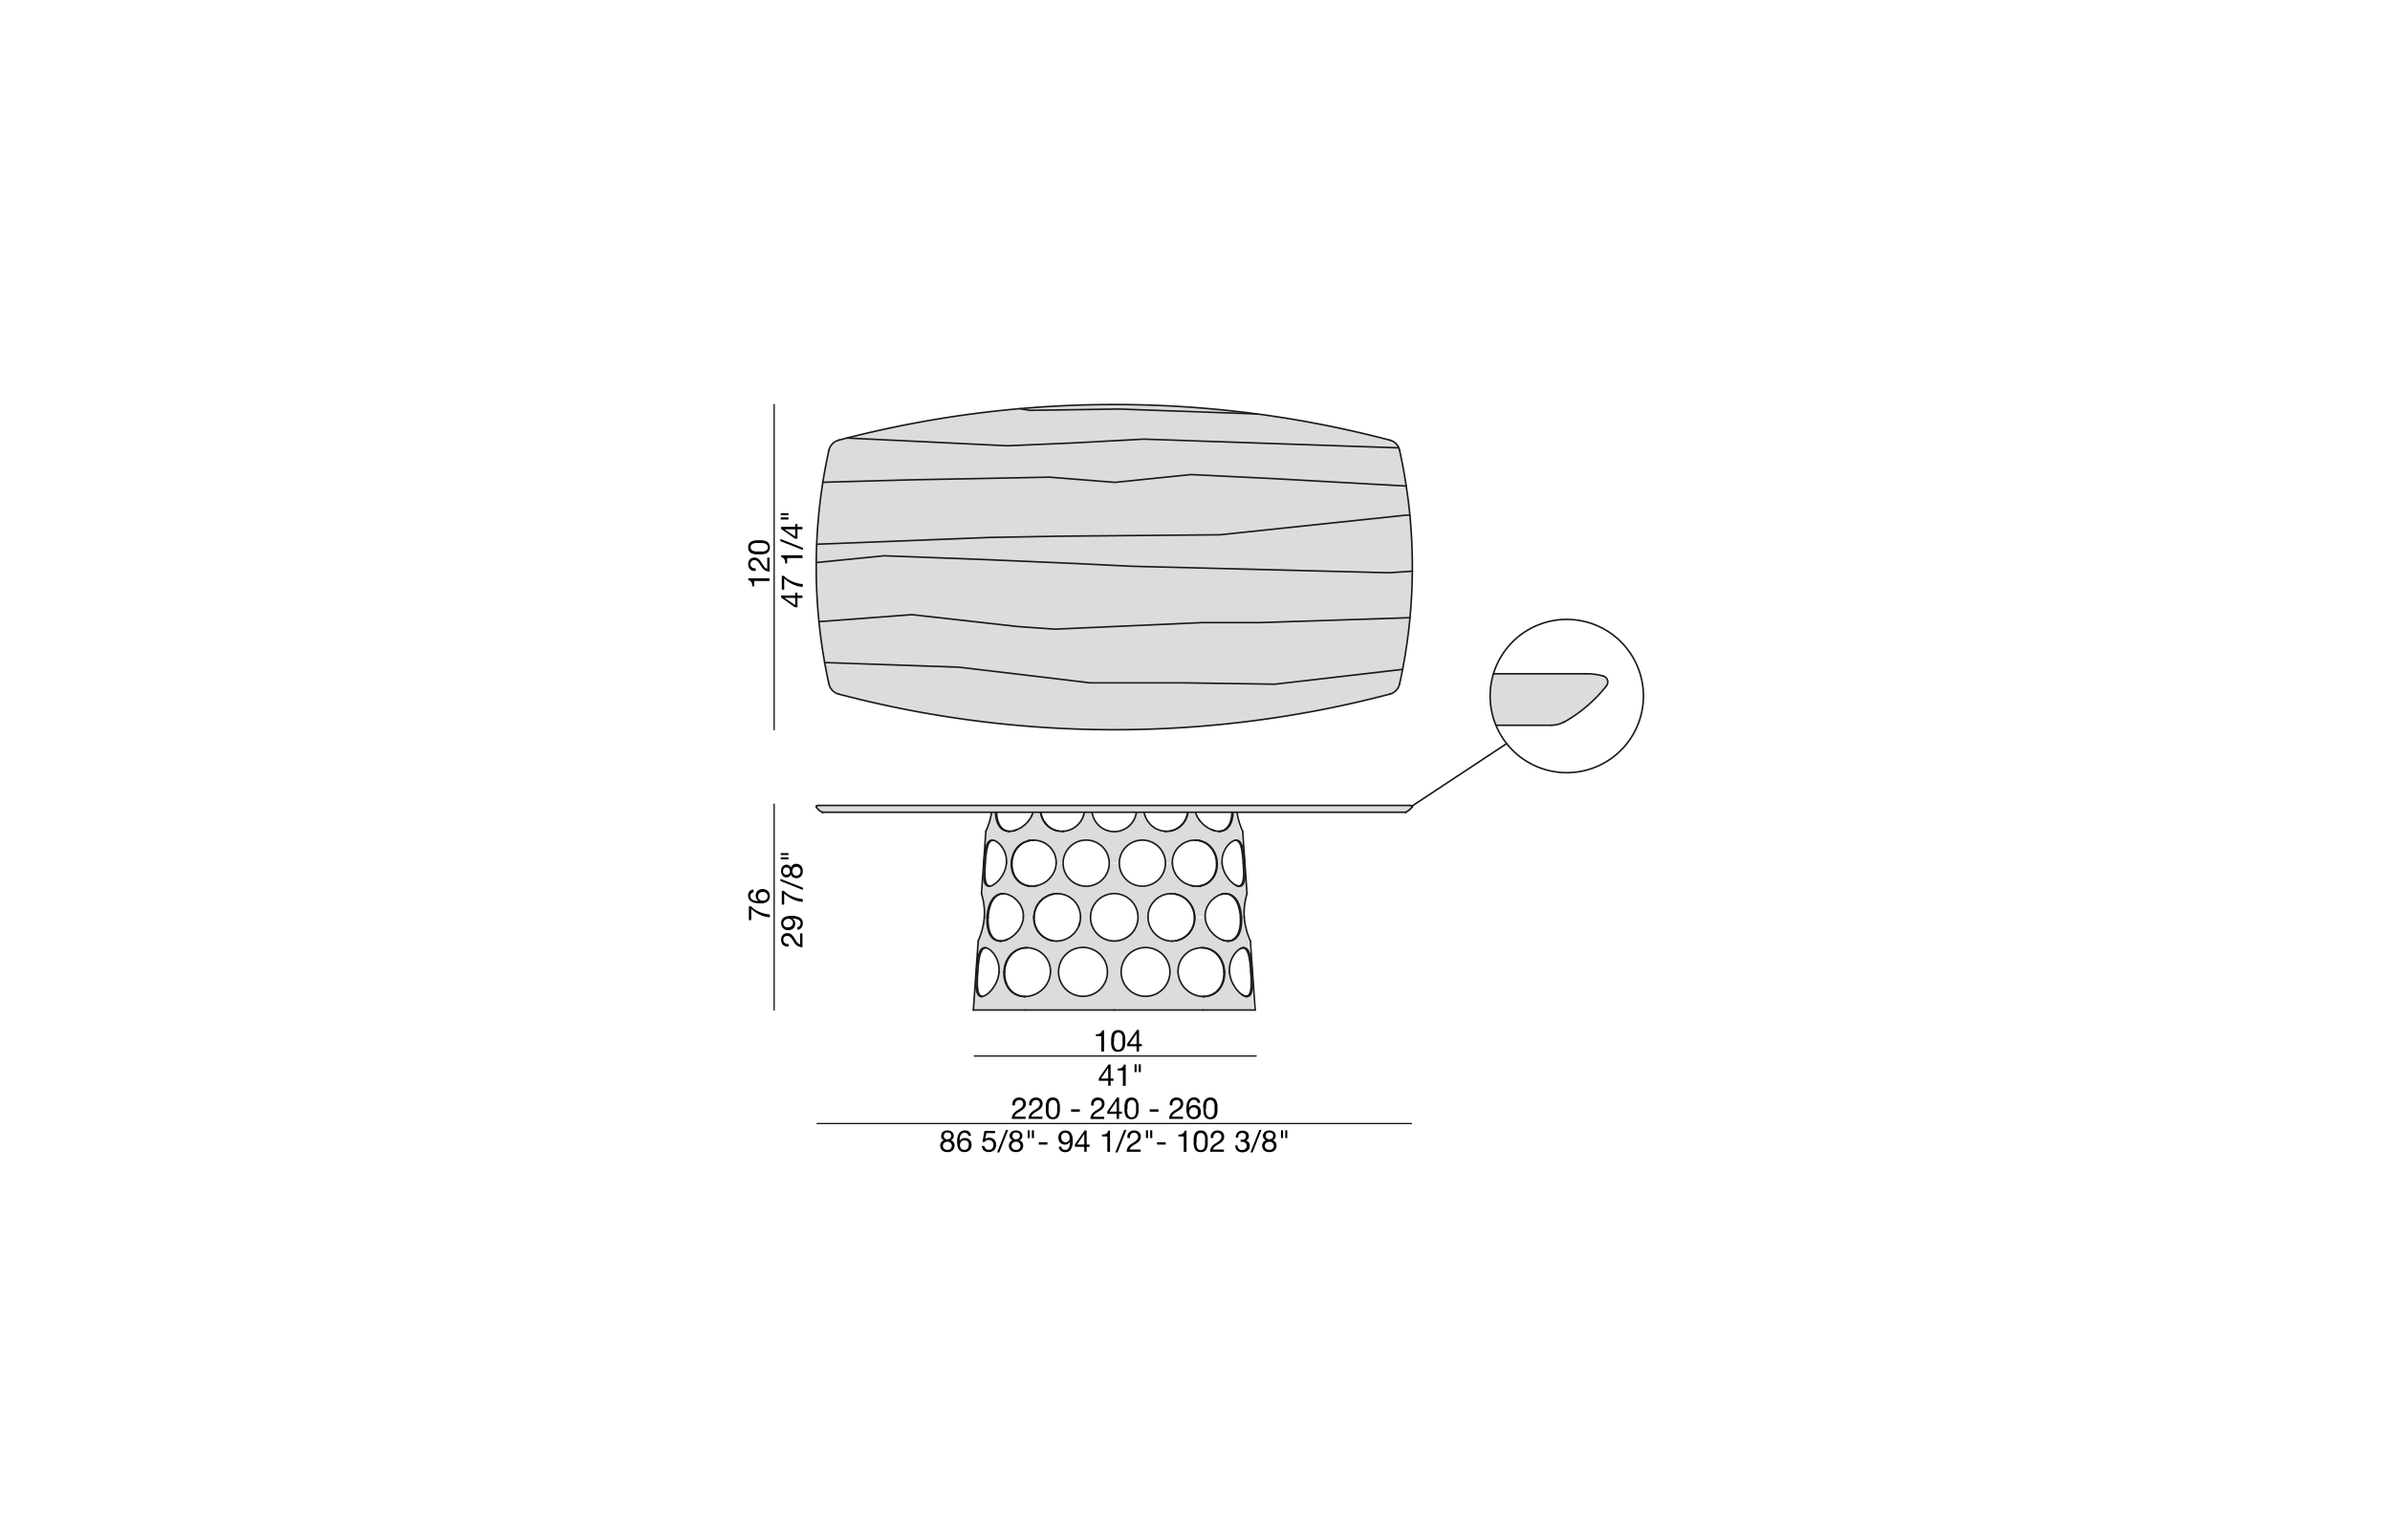 <?xml version="1.0" encoding="UTF-8"?>
<svg xmlns="http://www.w3.org/2000/svg" id="Livello_1" data-name="Livello 1" viewBox="0 0 450 290">
  <defs>
    <style>.cls-1{fill:#dbdddb;}.cls-2,.cls-3{fill:none;stroke:#1b181c;stroke-linecap:round;stroke-linejoin:round;}.cls-2{stroke-width:0.3px;}.cls-3{stroke-width:0.25px;}</style>
  </defs>
  <g id="LINE">
    <path class="cls-1" d="M280.57,131.08a13.93,13.93,0,0,1,.63-4.21h17.53a11.75,11.75,0,0,1,3.13.42,1.5,1.5,0,0,1,.42.21,1.18,1.18,0,0,1,.19,1.64,27,27,0,0,1-8,6.82,5,5,0,0,1-2.35.6H281.65A14.24,14.24,0,0,1,280.57,131.08Z"></path>
    <path class="cls-1" d="M261.52,107.85l4.4-.29c0,2.92-.17,5.83-.44,8.75l-28.14.92H226.48l-27.88,1.24-6.92-.49-20-2.24-17.5,1.32a98.49,98.49,0,0,1-.51-11.13l12.82-1.28,19.5.74,16.78.73,10.36.51Z"></path>
    <path class="cls-1" d="M237.34,117.23l28.14-.92c-.31,3.26-.77,6.51-1.39,9.73l-24,2.79-17.27-.25H205.26l-24.68-3-25.31-.87q-.69-3.83-1.07-7.7l17.5-1.32,20,2.24,6.92.49,27.88-1.24Z"></path>
    <path class="cls-1" d="M265.46,97h-.73l-35,3.7-29.86.26-13.57.24-32.49,1.28a101.79,101.79,0,0,1,1.16-11.67l16.77-.46,25.91-.5,12.34,1,14.31-1.47,15.05.74,25.46,1.42Q265.19,94.25,265.46,97Z"></path>
    <path class="cls-1" d="M264.77,91.52,239.31,90.1l-15.05-.74L210,90.83l-12.34-1-25.91.5-16.77.46q.48-3,1.14-6a2.57,2.57,0,0,1,1.85-1.91l1.55-.4,30.24,1.46,11.85-.51,13.81-.74,48,1.64a1.9,1.9,0,0,1,.15.46C264,87,264.43,89.27,264.77,91.52Z"></path>
    <path class="cls-1" d="M240.05,128.83l24-2.79c-.18.92-.37,1.84-.57,2.74a2.54,2.54,0,0,1-1.83,1.92,204.1,204.1,0,0,1-103.77,0,2.55,2.55,0,0,1-1.85-1.92c-.3-1.33-.57-2.67-.8-4l25.31.87,24.68,3h17.52Z"></path>
    <path class="cls-1" d="M263.37,84.33l-48-1.64-13.81.74-11.85.51-30.24-1.46A202.08,202.08,0,0,1,192,77l1.87.32L210.68,77l25.87.91h0a204.29,204.29,0,0,1,25.1,4.95A2.49,2.49,0,0,1,263.37,84.33Z"></path>
    <path class="cls-1" d="M236.55,77.93,210.68,77l-16.77.25L192,77A203.88,203.88,0,0,1,236.55,77.93Z"></path>
    <polygon class="cls-1" points="234.67 187.63 234.65 187.64 234.57 187.62 234.67 187.63"></polygon>
    <polygon class="cls-1" points="235.6 181.33 235.65 181.79 235.71 182.42 235.76 183.04 235.8 183.79 235.82 184.35 235.84 184.92 235.83 185.45 235.8 185.94 235.76 186.35 235.68 186.71 235.58 187.01 235.44 187.28 235.31 187.44 235.15 187.56 234.97 187.62 234.78 187.65 234.69 187.64 234.67 187.63 234.83 187.58 234.99 187.5 235.13 187.37 235.24 187.2 235.37 186.92 235.47 186.57 235.53 186.19 235.57 185.75 235.59 185.31 235.59 184.85 235.56 183.87 235.5 183.04 235.41 181.96 235.37 181.48 235.32 181.02 235.24 180.58 235.17 180.17 235.08 179.79 234.97 179.46 234.85 179.17 234.69 178.91 234.55 178.73 234.4 178.6 234.22 178.5 234.05 178.46 234.06 178.46 234.16 178.46 234.37 178.47 234.57 178.56 234.75 178.68 234.91 178.85 235.06 179.1 235.19 179.39 235.3 179.71 235.39 180.08 235.47 180.47 235.54 180.9 235.6 181.33"></polygon>
    <polygon class="cls-1" points="234.06 187.41 234.28 187.52 234.4 187.56 234.25 187.52 234.05 187.41 233.84 187.28 234.06 187.41"></polygon>
    <polygon class="cls-1" points="234.05 178.46 233.86 178.5 234.03 178.46 234.05 178.46"></polygon>
    <polygon class="cls-1" points="233.79 178.52 233.64 178.58 233.5 178.65 233.65 178.56 233.79 178.52"></polygon>
    <polygon class="cls-1" points="232.85 166.75 233.06 166.83 233.04 166.83 232.83 166.75 232.7 166.68 232.85 166.75"></polygon>
    <polygon class="cls-1" points="233.27 166.87 233.11 166.84 233.25 166.85 233.42 166.83 233.57 166.75 233.7 166.62 233.81 166.46 233.93 166.24 234.02 165.96 234.08 165.66 234.12 165.31 234.16 164.87 234.16 164.37 234.15 163.88 234.13 163.34 234.08 162.53 233.99 161.46 233.91 160.71 233.8 160.01 233.72 159.65 233.62 159.29 233.51 158.98 233.37 158.71 233.22 158.52 233.05 158.37 232.86 158.25 232.69 158.22 232.78 158.21 232.98 158.22 233.16 158.29 233.33 158.4 233.48 158.54 233.67 158.83 233.83 159.19 233.96 159.6 234.06 160.08 234.17 160.79 234.25 161.56 234.34 162.53 234.37 163.25 234.4 163.72 234.41 164.18 234.41 164.64 234.39 165.06 234.35 165.48 234.29 165.86 234.2 166.18 234.07 166.46 233.93 166.64 233.77 166.76 233.58 166.85 233.37 166.87 233.27 166.87"></polygon>
    <polygon class="cls-1" points="230.79 177.16 231.08 177.19 231.21 177.2 231.17 177.21 230.85 177.18 230.79 177.16"></polygon>
    <polygon class="cls-1" points="231.92 168.71 231.63 168.52 231.33 168.39 231 168.31 230.72 168.28 230.77 168.27 231.16 168.3 231.52 168.39 231.87 168.54 232.18 168.75 232.45 168.98 232.7 169.27 232.92 169.6 233.11 169.95 233.23 170.22 233.34 170.5 233.43 170.79 233.51 171.09 233.64 171.71 233.72 172.35 233.75 172.74 233.77 173.14 233.76 173.51 233.74 173.91 233.71 174.29 233.66 174.59 233.61 174.89 233.53 175.18 233.44 175.46 233.3 175.81 233.13 176.14 232.92 176.43 232.69 176.68 232.38 176.91 232.04 177.08 231.66 177.18 231.27 177.21 231.21 177.2 231.53 177.16 231.88 177.06 232.19 176.89 232.47 176.68 232.74 176.4 232.97 176.06 233.16 175.68 233.3 175.27 233.43 174.77 233.51 174.24 233.55 173.69 233.56 173.12 233.55 172.74 233.52 172.31 233.46 171.88 233.36 171.33 233.23 170.81 233.07 170.31 232.87 169.85 232.67 169.52 232.44 169.2 232.2 168.93 231.92 168.71"></polygon>
    <polygon class="cls-1" points="230.72 168.28 230.36 168.31 229.94 168.39 230.31 168.31 230.67 168.27 230.72 168.28"></polygon>
    <polygon class="cls-1" points="230.19 177 230.41 177.07 230.22 177.02 230.19 177"></polygon>
    <polygon class="cls-1" points="231.83 154.08 231.9 153.72 231.93 153.33 231.95 152.95 232.16 152.95 232.14 153.25 232.12 153.53 232.08 153.83 232.03 154.1 231.94 154.48 231.83 154.83 231.69 155.16 231.53 155.45 231.34 155.7 231.13 155.94 230.91 156.14 230.65 156.29 230.39 156.4 230.12 156.48 229.84 156.53 229.56 156.54 229.45 156.54 229.66 156.52 229.87 156.5 230.07 156.43 230.27 156.37 230.46 156.29 230.63 156.18 230.8 156.06 230.95 155.91 231.21 155.62 231.44 155.27 231.62 154.88 231.75 154.44 231.83 154.08"></polygon>
    <polygon class="cls-1" points="228.49 156.35 228.73 156.43 228.49 156.37 228.17 156.24 228.49 156.35"></polygon>
    <polygon class="cls-1" points="227.54 187.54 227.22 187.6 226.88 187.64 226.61 187.65 226.82 187.63 227.09 187.6 227.36 187.56 227.62 187.47 228.09 187.31 228.31 187.2 228.52 187.08 228.93 186.81 229.29 186.46 229.57 186.12 229.82 185.75 230.02 185.33 230.19 184.89 230.31 184.46 230.4 183.99 230.44 183.52 230.45 183.04 230.42 182.62 230.36 182.23 230.27 181.81 230.15 181.42 229.95 180.93 229.7 180.47 229.41 180.04 229.08 179.66 228.72 179.33 228.32 179.06 227.91 178.83 227.47 178.66 227.16 178.56 226.86 178.5 226.57 178.47 226.65 178.47 226.99 178.5 227.33 178.58 227.66 178.68 228.08 178.85 228.49 179.08 228.85 179.35 229.21 179.66 229.54 180.04 229.83 180.47 230.08 180.93 230.28 181.42 230.39 181.81 230.48 182.23 230.55 182.62 230.57 183.04 230.57 183.48 230.54 183.91 230.47 184.33 230.37 184.75 230.26 185.08 230.11 185.41 229.96 185.71 229.77 186.02 229.54 186.33 229.27 186.62 228.97 186.87 228.65 187.1 228.39 187.24 228.12 187.35 227.83 187.46 227.54 187.54"></polygon>
    <polygon class="cls-1" points="226.57 178.47 226.54 178.47 226.3 178.46 226.57 178.47"></polygon>
    <path class="cls-1" d="M229.11,163.6l-.1.44-.15.44-.19.41-.22.38-.23.29-.25.27-.27.25-.29.21-.32.17-.32.14-.35.13-.35.08a2.12,2.12,0,0,1-.44,0,2.5,2.5,0,0,0,.38-.06l.34-.09.34-.12.33-.15.3-.17.29-.22.27-.25.25-.27.22-.29.2-.34.16-.36.14-.37.1-.39.06-.3,0-.31,0-.31v-.32l0-.35-.05-.35-.07-.36-.09-.33-.1-.27-.1-.24-.13-.26-.13-.23-.14-.22-.17-.22-.17-.2-.19-.19-.19-.19-.21-.15-.23-.16-.22-.13-.24-.12-.25-.1-.25-.08-.25-.07a4.11,4.11,0,0,0-.85-.1,4.09,4.09,0,0,1,.92.08l.14,0,.21.06.39.15.38.17.35.22.32.27.21.19.19.23.18.21.16.25.14.25.14.25.12.27.09.29.09.33.09.36,0,.35,0,.35v.54Z"></path>
    <polygon class="cls-1" points="224.82 166.85 224.79 166.85 224.34 166.76 224.82 166.85"></polygon>
    <polygon class="cls-1" points="221.7 168.44 221.98 168.52 222.26 168.65 222.53 168.77 222.79 168.92 223.06 169.1 223.31 169.28 223.55 169.5 223.78 169.73 223.99 169.98 224.17 170.25 224.34 170.52 224.5 170.81 224.7 171.26 224.83 171.75 224.92 172.25 224.96 172.74 224.95 173.23 224.88 173.7 224.76 174.18 224.59 174.62 224.45 174.91 224.29 175.19 224.12 175.46 223.92 175.7 223.72 175.94 223.48 176.14 223.24 176.35 222.99 176.52 222.72 176.68 222.46 176.83 222.17 176.94 221.88 177.03 221.58 177.12 221.28 177.16 221.25 177.16 221.56 177.11 221.84 177.02 222.13 176.92 222.41 176.81 222.69 176.66 222.94 176.51 223.19 176.33 223.43 176.14 223.65 175.94 223.85 175.7 224.04 175.46 224.22 175.21 224.37 174.96 224.51 174.67 224.68 174.21 224.8 173.73 224.88 173.25 224.89 172.74 224.86 172.25 224.78 171.77 224.63 171.29 224.44 170.83 224.3 170.55 224.13 170.27 223.94 170.01 223.73 169.76 223.51 169.52 223.27 169.31 223.02 169.1 222.75 168.93 222.49 168.79 222.22 168.65 221.94 168.54 221.66 168.44 221.38 168.38 221.09 168.31 221.11 168.31 221.41 168.37 221.7 168.44"></polygon>
    <polygon class="cls-1" points="223.5 153.5 223.56 153.22 223.61 152.95 223.67 152.95 223.63 153.23 223.56 153.52 223.48 153.79 223.38 154.06 223.26 154.33 223.11 154.58 222.95 154.83 222.77 155.07 222.57 155.29 222.36 155.5 222.13 155.69 221.89 155.87 221.64 156.02 221.38 156.16 221.1 156.27 220.83 156.37 220.54 156.45 220.24 156.5 220.21 156.5 220.5 156.43 220.79 156.35 221.07 156.26 221.34 156.15 221.6 156 221.85 155.85 222.09 155.67 222.31 155.48 222.53 155.27 222.72 155.06 222.9 154.81 223.06 154.56 223.2 154.29 223.33 154.02 223.42 153.77 223.5 153.5"></polygon>
    <polygon class="cls-1" points="219.58 156.54 219.31 156.53 219.29 156.52 219.58 156.54"></polygon>
    <polygon class="cls-1" points="203.3 173.78 203.23 174.04 203.14 174.29 203.3 173.78"></polygon>
    <polygon class="cls-1" points="200.31 156.52 200.28 156.53 200 156.54 200.31 156.52"></polygon>
    <polygon class="cls-1" points="197 155.19 197.07 155.27 197.07 155.27 197 155.19"></polygon>
    <polygon class="cls-1" points="196.22 154.06 196.11 153.79 196.03 153.52 195.97 153.23 195.92 152.95 195.99 152.95 196.03 153.22 196.09 153.5 196.18 153.77 196.27 154.02 196.39 154.29 196.53 154.56 196.7 154.81 196.88 155.06 197 155.19 197.07 155.27 197.07 155.27 197.28 155.48 197.51 155.67 197.74 155.85 197.99 156 198.25 156.15 198.53 156.26 198.81 156.35 199.09 156.43 199.39 156.5 199.35 156.5 199.06 156.45 198.78 156.37 198.49 156.27 198.22 156.16 197.96 156.02 197.71 155.87 197.46 155.69 197.24 155.5 197.03 155.29 196.83 155.07 196.65 154.83 196.49 154.58 196.35 154.33 196.22 154.06"></polygon>
    <polygon class="cls-1" points="195.26 166.76 194.81 166.85 194.77 166.85 195.26 166.76"></polygon>
    <polygon class="cls-1" points="197.75 177.02 198.05 177.11 198.34 177.16 198.31 177.16 198.01 177.12 197.71 177.03 197.43 176.94 197.15 176.83 196.88 176.68 196.62 176.52 196.35 176.35 196.11 176.14 195.89 175.94 195.67 175.7 195.48 175.46 195.3 175.19 195.15 174.91 195 174.62 194.84 174.18 194.72 173.7 194.65 173.23 194.64 172.74 194.67 172.25 194.76 171.75 194.91 171.26 195.09 170.81 195.25 170.52 195.42 170.25 195.61 169.98 195.81 169.73 196.04 169.5 196.28 169.28 196.53 169.1 196.81 168.92 197.07 168.77 197.34 168.65 197.62 168.52 197.9 168.44 198.19 168.37 198.48 168.31 198.51 168.31 198.23 168.38 197.93 168.44 197.65 168.54 197.37 168.65 197.1 168.79 196.84 168.93 196.58 169.1 196.33 169.31 196.09 169.52 195.86 169.76 195.65 170.01 195.46 170.27 195.29 170.55 195.15 170.83 194.96 171.29 194.82 171.77 194.74 172.25 194.7 172.74 194.72 173.25 194.79 173.73 194.91 174.21 195.09 174.67 195.23 174.96 195.38 175.21 195.55 175.46 195.74 175.7 195.95 175.94 196.17 176.14 196.4 176.33 196.65 176.51 196.91 176.66 197.18 176.81 197.46 176.92 197.75 177.02"></polygon>
    <path class="cls-1" d="M193.68,158.29a4,4,0,0,1,.92-.08,4,4,0,0,0-.85.1l-.26.07-.25.08-.24.1-.24.12-.23.13-.22.16-.21.15-.2.19-.18.19-.18.2-.15.22-.16.22-.13.23-.12.26-.11.24-.09.27-.09.33-.08.36-.05.35,0,.35v.32l0,.31,0,.31.05.3.1.39.13.37.17.36.19.34.23.29.24.27.27.25.3.22.3.17.32.15.34.12.35.09a2.32,2.32,0,0,0,.38.06,2.28,2.28,0,0,1-.45,0l-.35-.08-.34-.13-.33-.14-.3-.17-.3-.21-.28-.25-.24-.27-.23-.29-.23-.38-.19-.41-.14-.44-.1-.44-.07-.53v-.89l.06-.35.07-.36.1-.33.1-.29.11-.27.13-.25.15-.25.17-.25.17-.21.19-.23.2-.19.33-.27.36-.22.37-.17.38-.15.22-.06Z"></path>
    <polygon class="cls-1" points="191.1 156.37 190.84 156.44 191.11 156.35 191.42 156.24 191.1 156.37"></polygon>
    <polygon class="cls-1" points="189.89 180.47 189.65 180.93 189.45 181.42 189.33 181.81 189.24 182.23 189.18 182.62 189.16 183.04 189.16 183.52 189.2 183.99 189.28 184.46 189.41 184.89 189.57 185.33 189.78 185.75 190.03 186.12 190.31 186.46 190.67 186.81 191.07 187.08 191.29 187.2 191.5 187.31 191.97 187.47 192.23 187.56 192.5 187.6 192.77 187.63 192.98 187.65 192.71 187.64 192.39 187.6 192.06 187.54 191.76 187.46 191.49 187.35 191.21 187.24 190.95 187.1 190.62 186.87 190.32 186.62 190.06 186.33 189.82 186.02 189.64 185.71 189.48 185.41 189.34 185.08 189.23 184.75 189.13 184.33 189.06 183.91 189.02 183.48 189.02 183.04 189.06 182.62 189.11 182.23 189.2 181.81 189.32 181.42 189.51 180.93 189.77 180.47 190.06 180.04 190.4 179.66 190.74 179.35 191.11 179.08 191.51 178.85 191.94 178.68 192.27 178.58 192.6 178.5 192.94 178.47 193.29 178.46 193.05 178.47 192.74 178.5 192.43 178.56 192.13 178.66 191.68 178.83 191.27 179.06 190.87 179.33 190.52 179.66 190.18 180.04 189.89 180.47"></polygon>
    <polygon class="cls-1" points="189.16 177.08 189.4 177 189.69 176.87 189.38 177.02 189.16 177.08"></polygon>
    <polygon class="cls-1" points="188.74 177.18 188.43 177.21 188.38 177.2 188.52 177.19 188.81 177.16 188.74 177.18"></polygon>
    <polygon class="cls-1" points="189.75 156.53 189.47 156.48 189.2 156.4 188.95 156.29 188.7 156.14 188.46 155.94 188.25 155.7 188.07 155.45 187.9 155.16 187.77 154.83 187.65 154.48 187.56 154.1 187.52 153.83 187.48 153.53 187.45 153.25 187.44 152.95 187.64 152.95 187.66 153.33 187.7 153.72 187.76 154.08 187.84 154.44 187.99 154.88 188.16 155.27 188.38 155.62 188.64 155.91 188.79 156.06 188.97 156.18 189.15 156.29 189.33 156.37 189.52 156.43 189.72 156.5 189.93 156.52 190.15 156.54 190.05 156.54 189.75 156.53"></polygon>
    <polygon class="cls-1" points="186.67 176.43 186.47 176.14 186.29 175.81 186.15 175.46 186.07 175.18 186 174.89 185.93 174.59 185.89 174.29 185.85 173.91 185.83 173.51 185.83 173.14 185.84 172.74 185.87 172.35 185.96 171.71 186.09 171.09 186.17 170.79 186.27 170.5 186.37 170.22 186.48 169.95 186.68 169.6 186.9 169.27 187.14 168.98 187.41 168.75 187.73 168.54 188.07 168.39 188.44 168.3 188.82 168.27 188.88 168.28 188.59 168.31 188.26 168.39 187.96 168.52 187.67 168.71 187.4 168.93 187.15 169.2 186.92 169.52 186.73 169.85 186.53 170.31 186.37 170.81 186.23 171.33 186.13 171.88 186.09 172.31 186.05 172.74 186.03 173.12 186.04 173.69 186.09 174.24 186.17 174.77 186.29 175.27 186.45 175.68 186.63 176.06 186.85 176.4 187.12 176.68 187.41 176.89 187.72 177.06 188.07 177.16 188.38 177.2 188.33 177.21 187.93 177.18 187.56 177.08 187.22 176.91 186.91 176.68 186.67 176.43"></polygon>
    <polygon class="cls-1" points="186.44 158.29 186.62 158.22 186.81 158.21 186.91 158.22 186.73 158.25 186.54 158.37 186.37 158.52 186.23 158.71 186.09 158.98 185.97 159.29 185.88 159.65 185.79 160.01 185.68 160.71 185.6 161.46 185.51 162.53 185.47 163.34 185.45 163.88 185.44 164.37 185.45 164.87 185.47 165.31 185.52 165.66 185.58 165.96 185.66 166.24 185.78 166.46 185.9 166.62 186.03 166.75 186.19 166.83 186.36 166.85 186.36 166.86 186.32 166.87 186.22 166.87 186.01 166.85 185.82 166.76 185.66 166.64 185.53 166.46 185.4 166.18 185.3 165.86 185.25 165.48 185.2 165.06 185.19 164.64 185.19 164.18 185.2 163.72 185.22 163.25 185.27 162.53 185.34 161.56 185.43 160.79 185.54 160.08 185.64 159.6 185.76 159.19 185.92 158.83 186.11 158.54 186.27 158.4 186.44 158.29"></polygon>
    <path class="cls-1" d="M189.1,160.27,189,160l-.14-.24-.14-.23-.17-.23-.17-.19-.17-.19-.18-.16-.2-.17-.19-.14-.21-.11-.2-.08-.2-.05h-.39l-.18.07-.17.1-.16.15-.19.29-.16.36-.12.41-.1.48-.11.71-.09.77-.07,1h-.07l.42-6,.28-.67.21-.58.12-.33.12-.38.11-.38.09-.41.08-.42.07-.42h.75v.3l0,.28,0,.3,0,.27.09.38.12.35.13.33.18.29.18.25.2.24.24.2.25.15.25.11.27.08.28.05h.4l.31,0,.32-.06h.06l.26-.07.32-.13.38-.16.37-.21.36-.23.34-.27.24-.21.23-.22.22-.24.19-.25a4.67,4.67,0,0,0,.51-.85,3.11,3.11,0,0,0,.22-.65h1.44l.05.28.06.29.08.27.11.27.13.27.14.25.16.25.18.24.2.22.21.21.22.19.25.18.25.15.26.14.27.11.29.1.28.08.29.05h0l.29,0h.63l.32,0,.32-.07.33-.09.28-.11.27-.11.26-.14.25-.18.23-.16.24-.19.21-.2.2-.23.25-.32.2-.34.19-.36.15-.38a4.74,4.74,0,0,0,.16-.65h1.46a4.21,4.21,0,0,0,8.33,0h1.47a3.63,3.63,0,0,0,.16.65l.15.38.18.36.22.34.24.32.2.23.21.2.23.19.24.16.25.18.27.14.27.11.27.11.32.09.32.07.33,0h.63l.29,0h0l.3-.05.29-.08.28-.1.27-.11.26-.14.25-.15.24-.18.23-.19.21-.21.2-.22.18-.24.16-.25.15-.25.12-.27.1-.27.08-.27.07-.29,0-.28h1.44a3.87,3.87,0,0,0,.23.65,4.61,4.61,0,0,0,.5.85l.21.25.21.24.23.22.23.21.35.27.36.23.37.21.37.16.32.13.24.06.09,0,.31.06.32,0h.39l.28-.05.27-.08.26-.11.26-.15.22-.2.21-.24.19-.25.16-.29.14-.33.11-.35.09-.38.05-.27,0-.3,0-.28,0-.3h.74l.07.42.08.42.1.41.1.38.11.38.12.33.22.58.28.67.41,6h0l-.09-1-.08-.77-.11-.71-.1-.48-.13-.41-.16-.36-.19-.29-.15-.15-.16-.1-.19-.07h-.39l-.21.05-.2.08-.19.11-.21.14-.2.17-.18.16-.17.19-.17.19-.15.23-.16.23-.13.24-.13.26-.11.27-.09.27-.08.28-.06.28,0,.29,0,.44v.43h-.91l0-.35,0-.35-.09-.36-.09-.33-.09-.29-.12-.27-.14-.25-.14-.25-.16-.25-.18-.21-.19-.23-.21-.19-.32-.27-.35-.22-.38-.17-.39-.15-.21-.06-.14,0a4.09,4.09,0,0,0-.92-.08h-.36l-.28,0-.27,0-.27.08-.26.08-.26.09-.25.12-.24.13-.24.16-.36.27-.33.3-.3.35-.25.38-.14.25-.13.27-.11.29-.09.29-.06.29-.05.29v.6h-1.31a4.34,4.34,0,0,0-8.67,0h-1.91a4.34,4.34,0,0,0-8.68,0h-1.31v-.3l0-.3-.05-.29-.06-.29-.09-.29-.1-.29-.12-.27-.16-.25-.25-.38-.3-.35-.32-.3L197,159l-.23-.16-.26-.13-.25-.12-.25-.09-.27-.08-.27-.08-.27,0-.27,0h-.36a4,4,0,0,0-.92.08l-.14,0-.22.06-.38.15-.37.17-.36.22-.33.27-.2.19-.19.23-.17.21-.17.25-.15.25-.13.25-.11.27-.1.29-.1.33-.07.36-.06.35v.35h-.92l0-.43,0-.44-.05-.29-.06-.28-.07-.28-.09-.27Z"></path>
    <path class="cls-1" d="M197.62,168.52l-.28.13-.27.12-.26.15-.27.18-.26.18-.24.22-.22.23-.21.25-.19.27-.17.27-.15.29-.19.45-.15.49-.09.5,0,.49h-2v-.51l0-.27,0-.25-.06-.27-.09-.27-.1-.26-.11-.25-.21-.37-.22-.33-.26-.32-.28-.27-.38-.33-.4-.27-.43-.21-.43-.17-.41-.08-.36,0h-.06l-.38,0-.36.09-.35.15-.32.2-.27.24-.24.29-.22.33-.2.35-.11.27-.1.28-.1.29-.08.29-.13.63-.09.64,0,.39h-.51l0-.62v-.6l0-.59-.06-.56-.08-.52-.09-.46-.13-.54-.11-.38,0-.14,0-.06.4-5.74h.07l-.05.72,0,.47v1.34l.05.42.05.38.1.32.13.28.13.18.17.12.18.09.21,0h.14l.18,0,.21-.08.23-.1.22-.16.22-.14.21-.19.22-.19.21-.22.34-.42.31-.46.16-.27.14-.29.13-.29.11-.3.09-.29.07-.29.05-.31,0-.3h.92v.54l.07.53.1.44.14.44.19.41.23.38.23.29.24.27.28.25.3.21.3.17.33.14.34.13.35.08a2.28,2.28,0,0,0,.45,0l.32,0h.06l.42,0h0l.45-.09.47-.14.47-.19.43-.22.43-.28.39-.35.37-.4L198,165l.16-.2.14-.24.13-.24.18-.41.14-.45.09-.44,0-.46h1.31a4.34,4.34,0,0,0,8.68,0h1.91a4.34,4.34,0,1,0,8.67,0h1.31l0,.46.09.44.14.45.18.41.12.24.15.24.15.2.16.21.37.4.41.35.41.28.44.22.46.19.48.14.45.09h0l.43,0h.06l.32,0a2.12,2.12,0,0,0,.44,0l.35-.08.35-.13.32-.14.32-.17.29-.21.27-.25.25-.27.23-.29.22-.38.19-.41L229,164l.1-.44.07-.53v-.54h.91l0,.3.06.31.07.29.09.29.11.3.13.29.14.29.16.27.31.46.34.42.2.22.22.19.22.19.21.14.24.16.07,0,.13.07.21.08h.07l.16,0h.1l.21,0,.19-.09.16-.12.14-.18.13-.28.09-.32.06-.38,0-.42,0-.42v-.92l0-.47,0-.72h0l.4,5.74v.06l0,.14-.11.38-.12.54-.09.46-.08.52-.06.56,0,.59v.6l0,.62h-.52l0-.39-.08-.64-.13-.63-.08-.29-.09-.29-.11-.28-.12-.27-.19-.35-.22-.33-.25-.29-.27-.24-.31-.2-.35-.15-.36-.09-.39,0h-.1l-.36,0-.37.08-.43.17-.41.21-.41.27-.38.33-.28.27-.26.32-.23.33-.2.37-.11.25-.1.26-.08.27-.07.27,0,.25,0,.27v.51H225l0-.49-.09-.5-.13-.49-.2-.45-.15-.29-.18-.27L224,170l-.21-.25-.23-.23-.24-.22-.25-.18-.27-.18-.26-.15-.27-.12-.28-.13-.28-.08-.29-.07-.3-.06h0l-.27,0-.3,0h-.09l-.28,0-.28,0-.27.07-.27.06-.27.08-.26.1-.25.12-.24.13-.44.3-.39.33-.18.2-.17.2-.16.2-.15.21-.15.27-.15.29-.11.3-.1.31-.07.31-.06.31,0,.32v.32h-1.88a4.47,4.47,0,1,0-8.93,0h-1.89v-.32l0-.32,0-.31-.07-.31-.1-.31-.12-.3-.14-.29-.16-.27-.14-.21-.16-.2-.17-.2-.18-.2-.4-.33-.43-.3-.25-.13-.25-.12-.26-.1-.27-.08-.27-.06-.27-.07-.28,0-.28,0h-.08l-.3,0-.26,0h0l-.29.06-.29.07Z"></path>
    <polygon class="cls-1" points="184.54 179.1 184.69 178.85 184.85 178.68 185.02 178.56 185.22 178.47 185.44 178.46 185.54 178.46 185.56 178.46 185.38 178.5 185.19 178.6 185.04 178.73 184.9 178.91 184.75 179.17 184.63 179.46 184.52 179.79 184.43 180.17 184.35 180.58 184.29 181.02 184.22 181.48 184.18 181.96 184.09 183.04 184.04 183.87 184.01 184.85 184.01 185.31 184.03 185.75 184.07 186.19 184.13 186.57 184.22 186.92 184.35 187.2 184.47 187.37 184.61 187.5 184.76 187.58 184.93 187.63 184.9 187.64 184.82 187.65 184.62 187.62 184.45 187.56 184.29 187.44 184.16 187.28 184.02 187.01 183.92 186.71 183.84 186.35 183.8 185.94 183.76 185.45 183.76 184.92 183.77 184.35 183.79 183.79 183.84 183.04 183.89 182.42 183.94 181.79 184 181.33 184.05 180.9 184.12 180.47 184.21 180.08 184.29 179.71 184.4 179.39 184.54 179.1"></polygon>
    <path class="cls-1" d="M208.51,183a4.6,4.6,0,1,0-4.59,4.6A4.6,4.6,0,0,0,208.51,183Zm2.59,0a4.59,4.59,0,1,0,4.59-4.58A4.59,4.59,0,0,0,211.1,183ZM235,187.62l.18-.07.16-.11.13-.16.14-.27.1-.3.08-.36,0-.42,0-.48v-.53l0-.57,0-.56,0-.75,0-.62-.06-.63-.05-.46-.06-.44-.07-.42-.08-.39-.09-.37-.11-.32-.13-.29-.15-.25-.16-.17-.18-.12-.2-.09H234l-.17,0-.07,0-.14,0-.15.09-.06,0-.2.14L233,179l-.23.24-.23.25-.2.29-.27.46-.13.25-.11.27-.1.29-.09.28-.06.3-.05.32-.05.54,0,.54,0,.33.05.31.07.32.09.31.18.5.24.48.28.5.34.48.25.29.26.27.27.25.27.2.21.13.2.11.15,0,.06,0,0,0h0l0,0,.08,0h.13Zm-50.28-8.77-.15.25-.14.29-.1.32-.09.37-.09.39-.07.42-.05.44-.06.46-.05.63,0,.62-.05.75,0,.56v1.1l0,.48,0,.42.07.36.1.3.14.27.14.16.15.11.17.07.2,0h.11l.18,0,.2-.08.23-.11.21-.13.27-.2.27-.25.26-.27.27-.29.32-.48.3-.5.22-.48.19-.5.09-.31.07-.32.06-.31,0-.33v-.54l0-.54,0-.32-.07-.3-.08-.28-.11-.29-.11-.27-.11-.25-.28-.46-.21-.29-.23-.25-.22-.24-.24-.19-.21-.14-.21-.12-.2-.06-.18,0h-.34l-.2.09-.17.12Zm42.85,8.69.29-.08.29-.11.27-.11.26-.14.32-.23.3-.25.27-.29.23-.31.19-.31.15-.3.15-.33.11-.33.1-.42.07-.42,0-.43V183l0-.42-.07-.39-.09-.42-.11-.39-.2-.49-.25-.46-.29-.43-.33-.38-.36-.31-.36-.27-.41-.23-.42-.17-.33-.1-.34-.08-.34,0H226l-.31,0-.31.05-.3.09-.28.09-.27.09-.27.13-.25.14-.26.16-.23.18-.22.19-.22.2-.3.35-.27.36-.22.42-.19.42-.13.42-.08.41,0,.42V183l0,.48.09.45.14.46.19.44.15.29.18.3.2.27.2.25.24.24.25.24.26.2.27.19.26.16.27.15.28.12.29.11.29.08.29.07.3.06.3,0h.58l.34,0Zm-30.11-10.61.28.1.3.08.3,0h0l.31,0h.7l.31-.05.3-.06.31-.08.3-.11.28-.13.28-.14.27-.17.26-.18.37-.33.34-.36.29-.39.27-.42.21-.48.09-.25.07-.26.06-.25,0-.26,0-.26,0-.27h1.89a4.47,4.47,0,0,0,8.93,0h1.88V173l0,.26.05.26,0,.25.08.26.08.25.23.48.25.42.3.39.34.36.38.33.25.18.27.17.28.14.29.13.29.11.3.08.31.06.31.05H221l.27,0h0l.29,0,.3-.08.29-.1.29-.1.27-.15.26-.16.25-.17.24-.21.24-.2.2-.24.2-.24.17-.27.16-.28.14-.29.17-.44.12-.48.07-.47v-.49h1.95l0,.34.06.34.09.33.12.31.15.34.17.33.2.31.21.29.2.23.21.23.22.21.22.19.26.2.28.18.28.18.28.12.3.13,0,0,.19,0,.08,0,.3.06.06,0,.32,0h.1l.39,0,.38-.1.34-.17.31-.23.23-.25.21-.29.17-.33.14-.35.09-.28.08-.29,0-.3.05-.3,0-.38,0-.4v-.37l0-.4h.52l0,.41,0,.39.07.39.08.38.1.44.1.43.12.4.12.37.2.54.16.42.09.21,0,.08.91,13H183.27l.91-13,0-.08.09-.21.16-.42.2-.54.11-.37.12-.4.12-.43.1-.44.07-.38.06-.39,0-.39,0-.41h.51v.77l0,.4,0,.38,0,.3.07.3.07.29.08.28.14.35.18.33.2.29.24.25.31.23.34.17.37.1.4,0h.1l.31,0,.07,0,.25,0,.1,0,.22-.06.32-.15.28-.12.28-.18.27-.18.26-.2L191,176l.21-.21.21-.23.2-.23.22-.29.19-.31.17-.33.16-.34.11-.31.09-.33.07-.34,0-.34h2v.49l.07.47.12.48.17.44.14.29.15.28.18.27.19.24.22.24.22.2.25.21.26.17.26.16.27.15Zm.32,6.59,0-.48v-.42l0-.42-.09-.41-.12-.42-.18-.42-.24-.42-.26-.36-.31-.35-.21-.2-.23-.19-.23-.18-.24-.16-.26-.14-.27-.13-.27-.09-.27-.09-.31-.09-.32-.05-.3,0h-.69l-.34,0-.33.08-.33.1-.43.17-.4.23-.37.27-.34.31-.34.38-.29.43-.25.46-.2.49-.12.39-.09.42-.05.39,0,.42v.44l0,.43.07.42.1.42.11.33.14.33.16.3.18.31.24.31.27.29.29.25.33.23.26.14.28.11.28.11.29.08.33.06.32,0h.59l.29,0,.3-.06.3-.07.28-.08.29-.11.28-.12.27-.15.26-.16.28-.19.26-.2.25-.24.23-.24.22-.25.19-.27.17-.3.17-.29.18-.44.13-.46Z"></path>
    <path class="cls-1" d="M153.77,102.48l32.49-1.28,13.57-.24,29.86-.26,35-3.7h.73a103.36,103.36,0,0,1,.46,10.56l-4.4.29-48.37-1.22-10.36-.51L186,105.39l-19.5-.74-12.82,1.28C153.69,104.78,153.72,103.63,153.77,102.48Z"></path>
    <path class="cls-1" d="M194.48,153H154.94l-.05,0a3.47,3.47,0,0,1-1.19-1,.17.17,0,0,0,0-.05.14.14,0,0,1,.11-.18,1.14,1.14,0,0,1,.41-.07H265.4a1.18,1.18,0,0,1,.41.07h.05a.16.16,0,0,1,0,.22,3.29,3.29,0,0,1-1.19,1l0,0H194.48Z"></path>
    <path class="cls-2" d="M214.27,172.74a4.47,4.47,0,1,0-4.47,4.46A4.47,4.47,0,0,0,214.27,172.74Z"></path>
    <path class="cls-2" d="M225.85,158.31a4.11,4.11,0,0,0-.85-.1"></path>
    <path class="cls-2" d="M194.6,158.21a4,4,0,0,0-.85.1"></path>
    <polyline class="cls-2" points="197.07 155.27 197.07 155.27 197 155.19 196.88 155.04 196.7 154.81"></polyline>
    <polyline class="cls-2" points="198.51 168.31 198.23 168.38 197.93 168.44 197.65 168.54 197.37 168.65 197.1 168.79 196.84 168.93 196.58 169.1 196.33 169.31 196.09 169.52 195.86 169.76 195.65 170.01 195.46 170.27 195.29 170.55 195.15 170.83 194.96 171.29 194.82 171.77 194.74 172.25 194.7 172.74"></polyline>
    <polyline class="cls-2" points="221.09 168.31 221.38 168.38 221.66 168.44 221.94 168.54 222.22 168.65 222.49 168.79 222.75 168.93 223.02 169.1 223.27 169.31 223.51 169.52 223.73 169.76 223.94 170.01 224.13 170.27 224.3 170.55 224.44 170.83 224.63 171.29 224.78 171.77 224.86 172.25 224.89 172.74"></polyline>
    <polyline class="cls-2" points="221.25 177.16 221.56 177.11 221.84 177.02 222.13 176.92 222.41 176.81 222.69 176.66 222.94 176.51 223.19 176.33 223.43 176.14 223.65 175.94 223.85 175.7 224.04 175.46 224.22 175.21 224.37 174.96 224.51 174.67 224.68 174.21 224.8 173.73 224.88 173.25 224.89 172.74"></polyline>
    <path class="cls-2" d="M205.63,153a4.21,4.21,0,0,0,8.33,0"></path>
    <polyline class="cls-2" points="219.29 156.52 219.31 156.53 219.58 156.54"></polyline>
    <polyline class="cls-2" points="220.21 156.5 220.24 156.5 220.54 156.45 220.83 156.37 221.1 156.27 221.38 156.16 221.64 156.02 221.89 155.87 222.13 155.69 222.36 155.5 222.57 155.29 222.77 155.07 222.95 154.83 223.11 154.58 223.26 154.33 223.38 154.06 223.48 153.79 223.56 153.52 223.63 153.23 223.67 152.95"></polyline>
    <polyline class="cls-2" points="220.74 162.53 220.74 162.23 220.75 161.93 220.8 161.64 220.86 161.35 220.95 161.06 221.06 160.77 221.19 160.5 221.33 160.25 221.58 159.87 221.88 159.52 222.21 159.22 222.57 158.95 222.81 158.79 223.05 158.66 223.3 158.54 223.56 158.45 223.82 158.37 224.09 158.29 224.36 158.25 224.64 158.21 224.94 158.21 225 158.21"></polyline>
    <path class="cls-2" d="M225.92,158.29a4.09,4.09,0,0,0-.92-.08"></path>
    <line class="cls-2" x1="224.34" y1="166.76" x2="224.82" y2="166.85"></line>
    <path class="cls-2" d="M225.63,166.85a2.12,2.12,0,0,0,.44,0"></path>
    <polyline class="cls-2" points="221.81 183.04 221.82 182.62 221.86 182.2 221.94 181.79 222.07 181.37 222.26 180.95 222.48 180.53 222.75 180.17 223.05 179.82 223.26 179.62 223.49 179.43 223.72 179.25 223.98 179.09 224.23 178.95 224.5 178.82 224.77 178.73 225.05 178.64 225.35 178.56 225.66 178.5 225.97 178.46 226.22 178.46 226.23 178.46"></polyline>
    <line class="cls-2" x1="226.52" y1="190.18" x2="209.8" y2="190.18"></line>
    <line class="cls-2" x1="209.8" y1="190.18" x2="193.07" y2="190.18"></line>
    <polyline class="cls-2" points="197.79 183.04 197.79 182.62 197.74 182.2 197.65 181.79 197.53 181.37 197.34 180.95 197.11 180.53 196.85 180.17 196.54 179.82 196.33 179.62 196.1 179.43 195.87 179.25 195.63 179.09 195.37 178.95 195.1 178.82 194.83 178.73 194.56 178.64 194.25 178.56 193.93 178.5 193.63 178.46 193.38 178.46 193.37 178.46"></polyline>
    <line class="cls-2" x1="195.26" y1="166.76" x2="194.77" y2="166.85"></line>
    <path class="cls-2" d="M193.52,166.81a2.28,2.28,0,0,0,.45,0"></path>
    <polyline class="cls-2" points="198.86 162.53 198.86 162.23 198.84 161.93 198.79 161.64 198.73 161.35 198.64 161.06 198.54 160.77 198.42 160.5 198.26 160.25 198.01 159.87 197.71 159.52 197.39 159.22 197.03 158.95 196.8 158.79 196.54 158.66 196.29 158.54 196.04 158.45 195.77 158.37 195.5 158.29 195.23 158.25 194.96 158.21 194.66 158.21 194.6 158.21"></polyline>
    <path class="cls-2" d="M194.6,158.21a4,4,0,0,0-.92.08"></path>
    <path class="cls-2" d="M193.75,154.45a4.67,4.67,0,0,0,.51-.85"></path>
    <path class="cls-2" d="M194.26,153.6a3.11,3.11,0,0,0,.22-.65"></path>
    <polyline class="cls-2" points="200.31 156.52 200.28 156.53 200 156.54"></polyline>
    <polyline class="cls-2" points="199.39 156.5 199.35 156.5 199.06 156.45 198.78 156.37 198.49 156.27 198.22 156.16 197.96 156.02 197.71 155.87 197.46 155.69 197.24 155.5 197.03 155.29 196.83 155.07 196.65 154.83 196.49 154.58 196.35 154.33 196.22 154.06 196.11 153.79 196.03 153.52 195.97 153.23 195.92 152.95"></polyline>
    <path class="cls-2" d="M204,153.6a4.74,4.74,0,0,0,.16-.65"></path>
    <path class="cls-2" d="M220.28,183a4.59,4.59,0,1,0-4.59,4.6A4.59,4.59,0,0,0,220.28,183Z"></path>
    <path class="cls-2" d="M208.85,162.53a4.34,4.34,0,1,0-4.34,4.34A4.33,4.33,0,0,0,208.85,162.53Z"></path>
    <line class="cls-2" x1="203.3" y1="173.78" x2="203.14" y2="174.29"></line>
    <polyline class="cls-2" points="198.34 177.16 198.31 177.16 198.01 177.12 197.71 177.03 197.43 176.94 197.15 176.83 196.88 176.68 196.62 176.52 196.35 176.35 196.11 176.14 195.89 175.94 195.67 175.7 195.48 175.46 195.3 175.19 195.15 174.91 195 174.62 194.84 174.18 194.72 173.7 194.65 173.23 194.64 172.74"></polyline>
    <polyline class="cls-2" points="203.45 172.74 203.44 172.42 203.41 172.1 203.36 171.79 203.28 171.48 203.19 171.17 203.07 170.87 202.93 170.58 202.77 170.31 202.63 170.1 202.47 169.9 202.29 169.7 202.12 169.5 201.72 169.17 201.29 168.87 201.04 168.75 200.79 168.62 200.53 168.52 200.26 168.44 199.99 168.38 199.72 168.31 199.44 168.29 199.16 168.27 199.11 168.27 199.08 168.27"></polyline>
    <polyline class="cls-2" points="199.08 168.27 198.78 168.29 198.51 168.31 198.48 168.31 198.19 168.37 197.9 168.44 197.62 168.52 197.34 168.65 197.07 168.77 196.81 168.92 196.53 169.1 196.28 169.28 196.04 169.5 195.81 169.73 195.61 169.98 195.42 170.25 195.25 170.52 195.09 170.81 194.91 171.26 194.76 171.75 194.67 172.25 194.64 172.74"></polyline>
    <path class="cls-2" d="M208.51,183a4.6,4.6,0,1,0-4.59,4.6A4.6,4.6,0,0,0,208.51,183Z"></path>
    <path class="cls-2" d="M219.43,162.53a4.34,4.34,0,1,0-4.34,4.34A4.33,4.33,0,0,0,219.43,162.53Z"></path>
    <polyline class="cls-2" points="216.15 172.74 216.16 172.42 216.18 172.1 216.24 171.79 216.31 171.48 216.41 171.17 216.52 170.87 216.67 170.58 216.82 170.31 216.97 170.1 217.13 169.9 217.3 169.7 217.48 169.5 217.87 169.17 218.31 168.87 218.55 168.75 218.8 168.62 219.06 168.52 219.33 168.44 219.6 168.38 219.87 168.31 220.15 168.29 220.43 168.27 220.48 168.27 220.52 168.27"></polyline>
    <polyline class="cls-2" points="220.52 168.27 220.82 168.29 221.09 168.31 221.11 168.31 221.41 168.37 221.7 168.44 221.98 168.52 222.26 168.65 222.53 168.77 222.79 168.92 223.06 169.1 223.31 169.28 223.55 169.5 223.78 169.73 223.99 169.98 224.17 170.25 224.34 170.52 224.5 170.81 224.7 171.26 224.83 171.75 224.92 172.25 224.96 172.74"></polyline>
    <line class="cls-2" x1="220.65" y1="177.2" x2="220.68" y2="177.2"></line>
    <polyline class="cls-2" points="220.68 177.21 220.98 177.19 221.25 177.16 221.28 177.16 221.58 177.12 221.88 177.03 222.17 176.94 222.46 176.83 222.72 176.68 222.99 176.52 223.24 176.35 223.48 176.14 223.72 175.94 223.92 175.7 224.12 175.46 224.29 175.19 224.45 174.91 224.59 174.62 224.76 174.18 224.88 173.7 224.95 173.23 224.96 172.74"></polyline>
    <line class="cls-2" x1="229.45" y1="156.54" x2="229.56" y2="156.54"></line>
    <polyline class="cls-2" points="228.17 156.24 228.49 156.35 228.73 156.43"></polyline>
    <polyline class="cls-2" points="229.56 156.54 229.84 156.53 230.12 156.48 230.39 156.4 230.65 156.29 230.91 156.14 231.13 155.94 231.34 155.7 231.53 155.45 231.69 155.16 231.83 154.83 231.94 154.48 232.03 154.1 232.08 153.83 232.12 153.53 232.14 153.25 232.16 152.95"></polyline>
    <polyline class="cls-2" points="229.45 156.54 229.66 156.52 229.87 156.5 230.07 156.43 230.27 156.37 230.46 156.29 230.63 156.18 230.8 156.06 230.95 155.91 231.21 155.62 231.44 155.27 231.62 154.88 231.75 154.44 231.83 154.08 231.9 153.72 231.93 153.33 231.95 152.95"></polyline>
    <polyline class="cls-2" points="230.45 183.04 230.44 183.52 230.4 183.99 230.31 184.46 230.19 184.89 230.02 185.33 229.82 185.75 229.57 186.12 229.29 186.46 228.93 186.81 228.52 187.08 228.31 187.2 228.09 187.31 227.62 187.47 227.36 187.56 227.09 187.6 226.82 187.63 226.61 187.65"></polyline>
    <polyline class="cls-2" points="230.45 183.04 230.42 182.62 230.36 182.23 230.27 181.81 230.15 181.42 229.95 180.93 229.7 180.47 229.41 180.04 229.08 179.66 228.72 179.33 228.32 179.06 227.91 178.83 227.47 178.66 227.16 178.56 226.86 178.5 226.57 178.47 226.54 178.47 226.3 178.46 226.29 178.46 226.23 178.46"></polyline>
    <polyline class="cls-2" points="226.01 166.79 226.35 166.7 226.69 166.59 227.02 166.43 227.32 166.26 227.61 166.04 227.88 165.79 228.13 165.52 228.35 165.23 228.55 164.89 228.71 164.53 228.84 164.16 228.95 163.77 229.01 163.47 229.04 163.16 229.06 162.85 229.06 162.53"></polyline>
    <polyline class="cls-2" points="229.06 162.53 229.03 162.18 228.98 161.83 228.91 161.47 228.82 161.14 228.72 160.87 228.62 160.63 228.49 160.38 228.36 160.14 228.22 159.92 228.05 159.7 227.88 159.5 227.69 159.31 227.5 159.12 227.29 158.97 227.06 158.81 226.84 158.68 226.59 158.56 226.35 158.46 226.1 158.38 225.85 158.31"></polyline>
    <polyline class="cls-2" points="230.67 168.27 230.72 168.28 231 168.31 231.33 168.39 231.63 168.52 231.92 168.71 232.2 168.93 232.44 169.2 232.67 169.52 232.87 169.85 233.07 170.31 233.23 170.81 233.36 171.33 233.46 171.88 233.52 172.31 233.55 172.74"></polyline>
    <polyline class="cls-2" points="231.17 177.21 231.21 177.2 231.53 177.16 231.88 177.06 232.19 176.89 232.47 176.68 232.74 176.4 232.97 176.06 233.16 175.68 233.3 175.27 233.43 174.77 233.51 174.24 233.55 173.69 233.56 173.12 233.55 172.74"></polyline>
    <polyline class="cls-2" points="234.03 178.46 234.05 178.46 234.22 178.5 234.4 178.6 234.55 178.73 234.69 178.91 234.85 179.17 234.97 179.46 235.08 179.79 235.17 180.17 235.24 180.58 235.32 181.02 235.37 181.48 235.41 181.96 235.5 183.04"></polyline>
    <polyline class="cls-2" points="234.65 187.64 234.67 187.63 234.83 187.58 234.99 187.5 235.13 187.37 235.24 187.2 235.37 186.92 235.47 186.57 235.53 186.19 235.57 185.75 235.59 185.31 235.59 184.85 235.56 183.87 235.5 183.04"></polyline>
    <polyline class="cls-2" points="232.65 158.21 232.69 158.22 232.86 158.25 233.05 158.37 233.22 158.52 233.37 158.71 233.51 158.98 233.62 159.29 233.72 159.65 233.8 160.01 233.91 160.71 233.99 161.46 234.08 162.53"></polyline>
    <polyline class="cls-2" points="233.25 166.85 233.42 166.83 233.57 166.75 233.7 166.62 233.81 166.46 233.93 166.24 234.02 165.96 234.08 165.66 234.12 165.31 234.16 164.87 234.16 164.37 234.15 163.88 234.13 163.34 234.08 162.53"></polyline>
    <polyline class="cls-2" points="229.19 162.53 229.16 162.18 229.12 161.83 229.03 161.47 228.94 161.14 228.84 160.85 228.73 160.58 228.59 160.33 228.45 160.08 228.29 159.84 228.11 159.62 227.92 159.39 227.71 159.21 227.39 158.94 227.04 158.71 226.66 158.54 226.27 158.4 226.06 158.33 225.92 158.29"></polyline>
    <polyline class="cls-2" points="226.07 166.81 226.42 166.73 226.77 166.6 227.09 166.46 227.41 166.29 227.7 166.08 227.97 165.83 228.22 165.56 228.45 165.27 228.67 164.89 228.86 164.48 229.01 164.04 229.11 163.6 229.18 163.07 229.19 162.53"></polyline>
    <polyline class="cls-2" points="230.57 183.04 230.55 182.62 230.48 182.23 230.39 181.81 230.28 181.42 230.08 180.93 229.83 180.47 229.54 180.04 229.21 179.66 228.85 179.35 228.49 179.08 228.08 178.85 227.66 178.68 227.33 178.58 226.99 178.5 226.65 178.47 226.57 178.47 226.3 178.46"></polyline>
    <polyline class="cls-2" points="230.57 183.04 230.57 183.48 230.54 183.91 230.47 184.33 230.37 184.75 230.26 185.08 230.11 185.41 229.96 185.71 229.77 186.02 229.54 186.33 229.27 186.62 228.97 186.87 228.65 187.1 228.39 187.24 228.12 187.35 227.83 187.46 227.54 187.54 227.22 187.6 226.88 187.64 226.61 187.65"></polyline>
    <path class="cls-2" d="M226.55,187.64h.06"></path>
    <line class="cls-2" x1="193.07" y1="190.18" x2="183.27" y2="190.18"></line>
    <line class="cls-2" x1="236.33" y1="190.18" x2="226.52" y2="190.18"></line>
    <polyline class="cls-2" points="189.16 183.04 189.16 183.52 189.2 183.99 189.28 184.46 189.41 184.89 189.57 185.33 189.78 185.75 190.03 186.12 190.31 186.46 190.67 186.81 191.07 187.08 191.29 187.2 191.5 187.31 191.97 187.47 192.23 187.56 192.5 187.6 192.77 187.63 192.98 187.65"></polyline>
    <polyline class="cls-2" points="189.16 183.04 189.18 182.62 189.24 182.23 189.33 181.81 189.45 181.42 189.65 180.93 189.89 180.47 190.18 180.04 190.52 179.66 190.87 179.33 191.27 179.06 191.68 178.83 192.13 178.66 192.43 178.56 192.74 178.5 193.05 178.47 193.29 178.46 193.31 178.46 193.37 178.46"></polyline>
    <polyline class="cls-2" points="193.59 166.79 193.24 166.7 192.9 166.59 192.58 166.43 192.28 166.26 191.98 166.04 191.71 165.79 191.47 165.52 191.24 165.23 191.04 164.89 190.88 164.53 190.75 164.16 190.65 163.77 190.59 163.47 190.56 163.16 190.54 162.85 190.54 162.53"></polyline>
    <polyline class="cls-2" points="190.54 162.53 190.56 162.18 190.61 161.83 190.69 161.47 190.78 161.14 190.87 160.87 190.98 160.63 191.1 160.38 191.23 160.14 191.39 159.92 191.54 159.7 191.72 159.5 191.9 159.31 192.1 159.12 192.31 158.97 192.53 158.81 192.76 158.68 193 158.56 193.24 158.46 193.49 158.38 193.75 158.31"></polyline>
    <polyline class="cls-2" points="190.15 156.54 189.93 156.52 189.72 156.5 189.52 156.43 189.33 156.37 189.15 156.29 188.97 156.18 188.79 156.06 188.64 155.91 188.38 155.62 188.16 155.27 187.99 154.88 187.84 154.44 187.76 154.08 187.7 153.72 187.66 153.33 187.64 152.95"></polyline>
    <polyline class="cls-2" points="184.94 187.64 184.93 187.63 184.76 187.58 184.61 187.5 184.47 187.37 184.35 187.2 184.22 186.92 184.13 186.57 184.07 186.19 184.03 185.75 184.01 185.31 184.01 184.85 184.04 183.87 184.09 183.04"></polyline>
    <polyline class="cls-2" points="185.56 178.46 185.56 178.46 185.38 178.5 185.19 178.6 185.04 178.73 184.9 178.91 184.75 179.17 184.63 179.46 184.52 179.79 184.43 180.17 184.35 180.58 184.29 181.02 184.22 181.48 184.18 181.96 184.09 183.04"></polyline>
    <polyline class="cls-2" points="188.92 168.27 188.88 168.28 188.59 168.31 188.26 168.39 187.96 168.52 187.67 168.71 187.4 168.93 187.15 169.2 186.92 169.52 186.73 169.85 186.53 170.31 186.37 170.81 186.23 171.33 186.13 171.88 186.09 172.31 186.05 172.74"></polyline>
    <polyline class="cls-2" points="188.43 177.21 188.38 177.2 188.07 177.16 187.72 177.06 187.41 176.89 187.12 176.68 186.85 176.4 186.63 176.06 186.45 175.68 186.29 175.27 186.17 174.77 186.09 174.24 186.04 173.69 186.03 173.12 186.05 172.74"></polyline>
    <polyline class="cls-2" points="186.94 158.21 186.91 158.22 186.73 158.25 186.54 158.37 186.37 158.52 186.23 158.71 186.09 158.98 185.97 159.29 185.88 159.65 185.79 160.01 185.68 160.71 185.6 161.46 185.51 162.53"></polyline>
    <polyline class="cls-2" points="186.36 166.85 186.19 166.83 186.03 166.75 185.9 166.62 185.78 166.46 185.66 166.24 185.58 165.96 185.52 165.66 185.47 165.31 185.45 164.87 185.44 164.37 185.45 163.88 185.47 163.34 185.51 162.53"></polyline>
    <polyline class="cls-2" points="189.02 183.04 189.02 183.48 189.06 183.91 189.13 184.33 189.23 184.75 189.34 185.08 189.48 185.41 189.64 185.71 189.82 186.02 190.06 186.33 190.32 186.62 190.62 186.87 190.95 187.1 191.21 187.24 191.49 187.35 191.76 187.46 192.06 187.54 192.39 187.6 192.71 187.64 192.98 187.65"></polyline>
    <path class="cls-2" d="M193,187.64H193"></path>
    <polyline class="cls-2" points="189.02 183.04 189.06 182.62 189.11 182.23 189.2 181.81 189.32 181.42 189.51 180.93 189.77 180.47 190.06 180.04 190.4 179.66 190.74 179.35 191.11 179.08 191.51 178.85 191.94 178.68 192.27 178.58 192.6 178.5 192.94 178.47 193.29 178.46"></polyline>
    <polyline class="cls-2" points="193.52 166.81 193.17 166.73 192.83 166.6 192.5 166.46 192.2 166.29 191.9 166.08 191.62 165.83 191.38 165.56 191.15 165.27 190.92 164.89 190.73 164.48 190.59 164.04 190.49 163.6 190.42 163.07 190.41 162.53"></polyline>
    <polyline class="cls-2" points="190.41 162.53 190.43 162.18 190.49 161.83 190.56 161.47 190.66 161.14 190.76 160.85 190.87 160.58 191 160.33 191.15 160.08 191.31 159.84 191.49 159.62 191.68 159.39 191.88 159.21 192.21 158.94 192.57 158.71 192.94 158.54 193.32 158.4 193.54 158.33 193.68 158.29"></polyline>
    <line class="cls-2" x1="190.15" y1="156.54" x2="190.05" y2="156.54"></line>
    <polyline class="cls-2" points="191.42 156.24 191.11 156.35 190.84 156.44"></polyline>
    <polyline class="cls-2" points="190.05 156.54 189.75 156.53 189.47 156.48 189.2 156.4 188.95 156.29 188.7 156.14 188.46 155.94 188.25 155.7 188.07 155.45 187.9 155.16 187.77 154.83 187.65 154.48 187.56 154.1 187.52 153.83 187.48 153.53 187.45 153.25 187.44 152.95"></polyline>
    <polyline class="cls-2" points="225.84 154.45 226.05 154.71 226.26 154.94 226.49 155.16 226.72 155.37 227.07 155.64 227.43 155.88 227.8 156.08 228.17 156.24 228.49 156.37 228.73 156.43 228.82 156.45 229.13 156.51 229.45 156.54"></polyline>
    <path class="cls-2" d="M226.48,187.64h.07"></path>
    <polyline class="cls-2" points="232.9 152.95 232.97 153.37 233.05 153.79 233.15 154.2 233.25 154.58 233.36 154.96 233.48 155.29 233.7 155.88 233.97 156.54"></polyline>
    <line class="cls-2" x1="233.86" y1="178.5" x2="234.03" y2="178.46"></line>
    <polyline class="cls-2" points="233.5 178.65 233.64 178.58 233.79 178.52"></polyline>
    <line class="cls-2" x1="234.57" y1="187.62" x2="234.65" y2="187.64"></line>
    <line class="cls-2" x1="234.46" y1="187.58" x2="234.52" y2="187.6"></line>
    <polyline class="cls-2" points="233.84 187.28 234.05 187.41 234.25 187.52 234.4 187.56"></polyline>
    <polyline class="cls-2" points="229.94 168.39 230.31 168.31 230.67 168.27"></polyline>
    <polyline class="cls-2" points="230.79 177.16 230.85 177.18 231.17 177.21"></polyline>
    <polyline class="cls-2" points="230.19 177 230.22 177.02 230.41 177.07"></polyline>
    <line class="cls-2" x1="233.11" y1="166.84" x2="233.25" y2="166.85"></line>
    <polyline class="cls-2" points="232.7 166.68 232.83 166.75 233.04 166.83 233.06 166.83"></polyline>
    <polyline class="cls-2" points="234.27 172.74 234.31 173.15 234.35 173.54 234.42 173.93 234.5 174.31 234.6 174.75 234.7 175.18 234.82 175.59 234.94 175.95 235.14 176.49 235.3 176.91 235.39 177.12 235.42 177.21"></polyline>
    <polyline class="cls-2" points="234.27 172.74 234.24 172.12 234.25 171.52 234.28 170.93 234.34 170.37 234.42 169.85 234.51 169.39 234.63 168.85 234.74 168.47 234.78 168.33 234.79 168.27"></polyline>
    <polyline class="cls-2" points="226.91 172.74 226.9 172.48 226.91 172.23 226.94 171.96 226.98 171.71 227.04 171.44 227.13 171.17 227.22 170.91 227.34 170.66 227.54 170.29 227.77 169.96 228.03 169.65 228.31 169.38 228.69 169.04 229.1 168.77 229.51 168.56 229.94 168.39 230.36 168.31 230.72 168.28 230.77 168.27"></polyline>
    <polyline class="cls-2" points="230.77 168.27 231.16 168.3 231.52 168.39 231.87 168.54 232.18 168.75 232.45 168.98 232.7 169.27 232.92 169.6 233.11 169.95 233.23 170.22 233.34 170.5 233.43 170.79 233.51 171.09 233.64 171.71 233.72 172.35 233.75 172.74"></polyline>
    <polyline class="cls-2" points="226.91 172.74 226.95 173.08 227.01 173.42 227.1 173.75 227.22 174.06 227.37 174.4 227.54 174.73 227.74 175.04 227.95 175.33 228.15 175.56 228.36 175.79 228.57 176 228.8 176.19 229.06 176.4 229.34 176.57 229.62 176.75 229.9 176.87 230.19 177 230.41 177.07 230.49 177.1 230.79 177.16 231.08 177.19 231.21 177.2 231.27 177.21"></polyline>
    <polyline class="cls-2" points="231.27 177.21 231.66 177.18 232.04 177.08 232.38 176.91 232.69 176.68 232.92 176.43 233.13 176.14 233.3 175.81 233.44 175.46 233.53 175.18 233.61 174.89 233.66 174.59 233.71 174.29 233.74 173.91 233.76 173.51 233.77 173.14 233.75 172.74"></polyline>
    <polyline class="cls-2" points="231.5 183.04 231.48 182.5 231.53 181.96 231.58 181.64 231.64 181.34 231.73 181.06 231.83 180.77 231.94 180.5 232.07 180.25 232.34 179.79 232.54 179.5 232.77 179.25 233 179.01 233.24 178.82 233.44 178.68 233.5 178.65 233.65 178.56 233.79 178.52 233.86 178.5 234.05 178.46 234.06 178.46 234.16 178.46"></polyline>
    <polyline class="cls-2" points="234.16 178.46 234.37 178.47 234.57 178.56 234.75 178.68 234.91 178.85 235.06 179.1 235.19 179.39 235.3 179.71 235.39 180.08 235.47 180.47 235.54 180.9 235.6 181.33 235.65 181.79 235.71 182.42 235.76 183.04"></polyline>
    <polyline class="cls-2" points="231.5 183.04 231.54 183.37 231.59 183.69 231.66 184 231.75 184.31 231.93 184.81 232.17 185.29 232.45 185.79 232.79 186.27 233.04 186.56 233.3 186.84 233.57 187.08 233.84 187.28 234.06 187.41 234.28 187.52 234.4 187.56 234.46 187.58 234.5 187.6 234.52 187.6 234.57 187.62 234.67 187.63 234.69 187.64 234.78 187.65"></polyline>
    <polyline class="cls-2" points="234.78 187.65 234.97 187.62 235.15 187.56 235.31 187.44 235.44 187.28 235.58 187.01 235.68 186.71 235.76 186.35 235.8 185.94 235.83 185.45 235.84 184.92 235.82 184.35 235.8 183.79 235.76 183.04"></polyline>
    <polyline class="cls-2" points="230.1 162.53 230.09 162.1 230.11 161.66 230.15 161.37 230.21 161.09 230.28 160.81 230.38 160.54 230.49 160.27 230.62 160.01 230.75 159.77 230.91 159.54 231.06 159.31 231.23 159.12 231.4 158.94 231.58 158.77 231.78 158.6 231.99 158.46 232.18 158.35 232.38 158.27 232.59 158.22 232.69 158.22 232.78 158.21"></polyline>
    <polyline class="cls-2" points="232.78 158.21 232.98 158.22 233.16 158.29 233.33 158.4 233.48 158.54 233.67 158.83 233.83 159.19 233.96 159.6 234.06 160.08 234.17 160.79 234.25 161.56 234.34 162.53"></polyline>
    <polyline class="cls-2" points="230.1 162.53 230.13 162.83 230.19 163.14 230.26 163.44 230.35 163.72 230.46 164.02 230.59 164.31 230.73 164.6 230.89 164.87 231.2 165.33 231.54 165.75 231.74 165.97 231.96 166.16 232.18 166.35 232.39 166.5 232.63 166.65 232.7 166.68 232.85 166.75 233.06 166.83 233.07 166.83 233.11 166.84 233.27 166.87 233.37 166.87"></polyline>
    <polyline class="cls-2" points="233.37 166.87 233.58 166.85 233.77 166.76 233.93 166.64 234.07 166.46 234.2 166.18 234.29 165.86 234.35 165.48 234.39 165.06 234.41 164.64 234.41 164.18 234.4 163.72 234.37 163.25 234.34 162.53"></polyline>
    <path class="cls-2" d="M193,187.64h.08"></path>
    <polyline class="cls-2" points="193.75 154.45 193.56 154.71 193.34 154.94 193.11 155.16 192.87 155.37 192.53 155.64 192.17 155.88 191.8 156.08 191.42 156.24 191.1 156.37 190.84 156.44 190.78 156.45 190.46 156.51 190.15 156.54"></polyline>
    <polyline class="cls-2" points="186.7 152.95 186.63 153.37 186.54 153.79 186.46 154.2 186.35 154.58 186.23 154.96 186.11 155.29 185.9 155.88 185.62 156.54"></polyline>
    <polyline class="cls-2" points="189.5 162.53 189.46 162.83 189.41 163.14 189.34 163.44 189.25 163.72 189.14 164.02 189.01 164.31 188.87 164.6 188.71 164.87 188.4 165.33 188.06 165.75 187.85 165.97 187.63 166.16 187.42 166.35 187.2 166.5 186.98 166.65 186.75 166.75 186.54 166.83 186.36 166.86 186.32 166.87 186.22 166.87"></polyline>
    <polyline class="cls-2" points="186.22 166.87 186.01 166.85 185.82 166.76 185.66 166.64 185.53 166.46 185.4 166.18 185.3 165.86 185.25 165.48 185.2 165.06 185.19 164.64 185.19 164.18 185.2 163.72 185.22 163.25 185.27 162.53"></polyline>
    <polyline class="cls-2" points="189.5 162.53 189.51 162.1 189.49 161.66 189.44 161.37 189.38 161.09 189.31 160.81 189.22 160.54 189.1 160.27 188.97 160.01 188.84 159.77 188.7 159.54 188.53 159.31 188.36 159.12 188.19 158.94 188.01 158.77 187.81 158.6 187.62 158.46 187.41 158.35 187.21 158.27 187.01 158.22 186.91 158.22 186.81 158.21"></polyline>
    <polyline class="cls-2" points="186.81 158.21 186.62 158.22 186.44 158.29 186.27 158.4 186.11 158.54 185.92 158.83 185.76 159.19 185.64 159.6 185.54 160.08 185.43 160.79 185.34 161.56 185.27 162.53"></polyline>
    <polyline class="cls-2" points="188.81 177.16 188.52 177.19 188.38 177.2 188.33 177.21"></polyline>
    <polyline class="cls-2" points="189.69 176.87 189.4 177 189.16 177.08"></polyline>
    <polyline class="cls-2" points="188.33 177.21 187.93 177.18 187.56 177.08 187.22 176.91 186.91 176.68 186.67 176.43 186.47 176.14 186.29 175.81 186.15 175.46 186.07 175.18 186 174.89 185.93 174.59 185.89 174.29 185.85 173.91 185.83 173.51 185.83 173.14 185.84 172.74"></polyline>
    <polyline class="cls-2" points="192.68 172.74 192.69 172.48 192.68 172.23 192.66 171.96 192.62 171.71 192.56 171.44 192.47 171.17 192.37 170.91 192.26 170.66 192.05 170.29 191.83 169.96 191.57 169.65 191.29 169.38 190.91 169.04 190.5 168.77 190.08 168.56 189.65 168.39 189.24 168.31 188.88 168.28 188.82 168.27"></polyline>
    <polyline class="cls-2" points="188.82 168.27 188.44 168.3 188.07 168.39 187.73 168.54 187.41 168.75 187.14 168.98 186.9 169.27 186.68 169.6 186.48 169.95 186.37 170.22 186.27 170.5 186.17 170.79 186.09 171.09 185.96 171.71 185.87 172.35 185.84 172.74"></polyline>
    <polyline class="cls-2" points="185.33 172.74 185.29 173.15 185.24 173.54 185.18 173.93 185.1 174.31 185.01 174.75 184.89 175.18 184.77 175.59 184.66 175.95 184.46 176.49 184.29 176.91 184.21 177.12 184.18 177.21"></polyline>
    <polyline class="cls-2" points="185.33 172.74 185.36 172.12 185.36 171.52 185.32 170.93 185.26 170.37 185.18 169.85 185.09 169.39 184.96 168.85 184.85 168.47 184.82 168.33 184.8 168.27"></polyline>
    <polyline class="cls-2" points="188.1 183.04 188.07 183.37 188.01 183.69 187.94 184 187.85 184.31 187.66 184.81 187.44 185.29 187.14 185.79 186.81 186.27 186.55 186.56 186.29 186.84 186.02 187.08 185.75 187.28 185.54 187.41 185.31 187.52 185.1 187.6 184.93 187.63 184.9 187.64 184.82 187.65"></polyline>
    <polyline class="cls-2" points="184.82 187.65 184.62 187.62 184.45 187.56 184.29 187.44 184.16 187.28 184.02 187.01 183.92 186.71 183.84 186.35 183.8 185.94 183.76 185.45 183.76 184.92 183.77 184.35 183.79 183.79 183.84 183.04"></polyline>
    <polyline class="cls-2" points="188.1 183.04 188.11 182.5 188.07 181.96 188.02 181.64 187.95 181.34 187.87 181.06 187.76 180.77 187.65 180.5 187.53 180.25 187.26 179.79 187.05 179.5 186.82 179.25 186.6 179.01 186.36 178.82 186.15 178.68 185.94 178.56 185.74 178.5 185.56 178.46 185.54 178.46 185.44 178.46"></polyline>
    <polyline class="cls-2" points="185.44 178.46 185.22 178.47 185.02 178.56 184.85 178.68 184.69 178.85 184.54 179.1 184.4 179.39 184.29 179.71 184.21 180.08 184.12 180.47 184.05 180.9 184 181.33 183.94 181.79 183.89 182.42 183.84 183.04"></polyline>
    <polyline class="cls-2" points="192.68 172.74 192.65 173.08 192.58 173.42 192.49 173.75 192.38 174.06 192.22 174.4 192.05 174.73 191.85 175.04 191.64 175.33 191.44 175.56 191.23 175.79 191.02 176 190.79 176.19 190.53 176.4 190.26 176.57 189.98 176.75 189.69 176.87 189.38 177.02 189.16 177.08 189.06 177.11 188.81 177.16 188.74 177.18 188.43 177.21"></polyline>
    <polyline class="cls-2" points="199.97 156.54 199.95 156.54 199.68 156.53 199.39 156.5 199.09 156.43 198.81 156.35 198.53 156.26 198.25 156.15 197.99 156 197.74 155.85 197.51 155.67 197.28 155.48 197.07 155.27 197 155.19 196.88 155.06 196.7 154.81 196.53 154.56 196.39 154.29 196.27 154.02 196.18 153.77 196.09 153.5 196.03 153.22 195.99 152.95"></polyline>
    <path class="cls-2" d="M193.59,166.79a2.32,2.32,0,0,0,.38.06l.32,0h.06"></path>
    <path class="cls-2" d="M225.25,166.87h.06l.32,0a2.5,2.5,0,0,0,.38-.06"></path>
    <polyline class="cls-2" points="219.62 156.54 219.66 156.54 219.92 156.53 220.21 156.5 220.5 156.43 220.79 156.35 221.07 156.26 221.34 156.15 221.6 156 221.85 155.85 222.09 155.67 222.31 155.48 222.53 155.27 222.72 155.06 222.9 154.81 223.06 154.56 223.2 154.29 223.33 154.02 223.42 153.77 223.5 153.5 223.56 153.22 223.61 152.95"></polyline>
    <polyline class="cls-2" points="198.95 177.21 198.92 177.21 198.65 177.19 198.34 177.16 198.05 177.11 197.75 177.02 197.46 176.92 197.18 176.81 196.91 176.66 196.65 176.51 196.4 176.33 196.17 176.14 195.95 175.94 195.74 175.7 195.55 175.46 195.38 175.21 195.23 174.96 195.09 174.67 194.91 174.21 194.79 173.73 194.72 173.25 194.7 172.74"></polyline>
    <polyline class="cls-2" points="221.81 183.04 221.85 183.52 221.94 183.97 222.08 184.43 222.27 184.87 222.42 185.16 222.6 185.46 222.8 185.73 223 185.98 223.24 186.22 223.49 186.46 223.75 186.66 224.02 186.85 224.28 187.01 224.55 187.16 224.83 187.28 225.12 187.39 225.41 187.47 225.7 187.54 226 187.6 226.3 187.63 226.48 187.64"></polyline>
    <polyline class="cls-2" points="220.74 162.53 220.78 162.99 220.87 163.44 221.01 163.88 221.19 164.29 221.31 164.53 221.46 164.77 221.61 164.97 221.77 165.18 222.14 165.58 222.54 165.93 222.96 166.21 223.4 166.43 223.86 166.62 224.34 166.76 224.79 166.85 224.82 166.85 225.25 166.87"></polyline>
    <path class="cls-2" d="M225.34,153.6a4.61,4.61,0,0,0,.5.85"></path>
    <polyline class="cls-2" points="204 153.6 203.86 153.98 203.67 154.34 203.47 154.68 203.22 155 203.01 155.23 202.81 155.43 202.57 155.62 202.34 155.78 202.09 155.96 201.83 156.1 201.56 156.21 201.28 156.32 200.95 156.41 200.63 156.48 200.31 156.52 200 156.54 199.97 156.54"></polyline>
    <polyline class="cls-2" points="198.86 162.53 198.82 162.99 198.73 163.44 198.59 163.88 198.41 164.29 198.28 164.53 198.14 164.77 197.98 164.97 197.82 165.18 197.45 165.58 197.06 165.93 196.63 166.21 196.2 166.43 195.73 166.62 195.26 166.76 194.81 166.85 194.77 166.85 194.35 166.87"></polyline>
    <polyline class="cls-2" points="197.79 183.04 197.75 183.52 197.65 183.97 197.52 184.43 197.34 184.87 197.17 185.16 197 185.46 196.81 185.73 196.59 185.98 196.35 186.22 196.11 186.46 195.85 186.66 195.57 186.85 195.31 187.01 195.04 187.16 194.76 187.28 194.47 187.39 194.19 187.47 193.89 187.54 193.59 187.6 193.29 187.63 193.12 187.64"></polyline>
    <path class="cls-2" d="M225.11,153a3.87,3.87,0,0,0,.23.65"></path>
    <polyline class="cls-2" points="215.59 153.6 215.74 153.98 215.92 154.34 216.14 154.68 216.38 155 216.58 155.23 216.79 155.43 217.02 155.62 217.26 155.78 217.51 155.96 217.78 156.1 218.04 156.21 218.32 156.32 218.64 156.41 218.96 156.48 219.29 156.52 219.58 156.54 219.62 156.54"></polyline>
    <path class="cls-2" d="M215.43,153a3.63,3.63,0,0,0,.16.65"></path>
    <polyline class="cls-2" points="203.45 172.74 203.43 173.01 203.4 173.27 203.36 173.53 203.3 173.78 203.23 174.04 203.14 174.29 202.93 174.77 202.66 175.19 202.37 175.59 202.03 175.94 201.66 176.27 201.4 176.45 201.13 176.62 200.85 176.76 200.57 176.89 200.27 177 199.96 177.08 199.66 177.14 199.35 177.19 198.96 177.21 198.95 177.21"></polyline>
    <polyline class="cls-2" points="216.15 172.74 216.16 173.01 216.19 173.27 216.24 173.53 216.29 173.78 216.37 174.04 216.45 174.29 216.68 174.77 216.93 175.19 217.23 175.59 217.57 175.94 217.95 176.27 218.2 176.45 218.47 176.62 218.75 176.76 219.03 176.89 219.33 177 219.63 177.08 219.94 177.14 220.25 177.19 220.65 177.21"></polyline>
    <polyline class="cls-2" points="233.97 156.54 234.39 162.53 234.79 168.27"></polyline>
    <line class="cls-2" x1="235.42" y1="177.2" x2="236.33" y2="190.18"></line>
    <polyline class="cls-2" points="185.62 156.54 185.2 162.53 184.8 168.27"></polyline>
    <line class="cls-2" x1="184.18" y1="177.2" x2="183.27" y2="190.18"></line>
    <polyline class="cls-2" points="264.66 152.95 232.9 152.95 232.16 152.95 231.95 152.95 225.11 152.95 223.67 152.95 223.61 152.95 215.43 152.95 213.96 152.95 205.63 152.95 204.17 152.95 195.99 152.95 195.92 152.95 194.48 152.95 187.64 152.95 187.44 152.95 186.7 152.95 154.94 152.95"></polyline>
    <line class="cls-2" x1="265.4" y1="151.66" x2="154.2" y2="151.66"></line>
    <path class="cls-2" d="M263.52,128.78c.2-.9.39-1.82.57-2.74.62-3.22,1.08-6.47,1.39-9.73.27-2.92.42-5.83.44-8.75A103.36,103.36,0,0,0,265.46,97q-.27-2.75-.69-5.48c-.34-2.25-.75-4.5-1.25-6.73"></path>
    <path class="cls-2" d="M263.52,84.79a1.9,1.9,0,0,0-.15-.46,2.49,2.49,0,0,0-1.68-1.45"></path>
    <path class="cls-2" d="M261.69,130.7a2.54,2.54,0,0,0,1.83-1.92"></path>
    <path class="cls-2" d="M156.07,84.79q-.66,3-1.14,6a101.79,101.79,0,0,0-1.16,11.67c-.05,1.15-.08,2.3-.08,3.45a98.49,98.49,0,0,0,.51,11.13q.38,3.87,1.07,7.7c.23,1.35.5,2.69.8,4"></path>
    <path class="cls-2" d="M156.07,128.78a2.55,2.55,0,0,0,1.85,1.92"></path>
    <path class="cls-2" d="M236.55,77.93a204.21,204.21,0,0,0-77.08,4.55l-1.55.4"></path>
    <path class="cls-2" d="M261.69,82.88a204.29,204.29,0,0,0-25.1-4.95"></path>
    <path class="cls-2" d="M157.92,82.88a2.57,2.57,0,0,0-1.85,1.91"></path>
    <path class="cls-2" d="M157.92,130.7a204.1,204.1,0,0,0,103.77,0"></path>
    <polyline class="cls-2" points="192.04 76.95 193.91 77.27 210.68 77.02 236.55 77.94 236.59 77.94"></polyline>
    <polyline class="cls-2" points="263.38 84.33 263.37 84.33 215.37 82.69 201.56 83.43 189.71 83.94 159.47 82.48 159.43 82.48"></polyline>
    <polyline class="cls-2" points="154.93 90.81 171.69 90.35 197.61 89.85 209.94 90.83 224.25 89.36 239.31 90.1 264.77 91.52"></polyline>
    <polyline class="cls-2" points="265.46 97 264.73 97 229.69 100.7 199.83 100.96 186.26 101.2 153.77 102.48"></polyline>
    <polyline class="cls-2" points="153.68 105.93 153.69 105.93 166.51 104.65 186 105.39 202.79 106.12 213.15 106.63 261.52 107.85 265.92 107.56 265.93 107.56"></polyline>
    <polyline class="cls-2" points="265.48 116.31 237.34 117.23 226.48 117.23 198.6 118.47 191.68 117.98 171.69 115.74 154.2 117.06 154.19 117.06"></polyline>
    <polyline class="cls-2" points="155.27 124.76 180.58 125.63 205.26 128.58 222.78 128.58 240.05 128.83 264.09 126.04"></polyline>
    <path class="cls-2" d="M153.79,151.73a.14.14,0,0,0-.11.18.17.17,0,0,1,0,.05"></path>
    <path class="cls-2" d="M154.2,151.66a1.14,1.14,0,0,0-.41.07"></path>
    <path class="cls-2" d="M153.7,152a3.47,3.47,0,0,0,1.19,1"></path>
    <path class="cls-2" d="M154.89,152.93l.05,0"></path>
    <path class="cls-2" d="M265.89,152a.16.16,0,0,0,0-.22h-.05"></path>
    <path class="cls-2" d="M265.81,151.73a1.18,1.18,0,0,0-.41-.07"></path>
    <path class="cls-2" d="M264.7,152.93a3.29,3.29,0,0,0,1.19-1"></path>
    <path class="cls-2" d="M264.66,153l0,0"></path>
    <line class="cls-2" x1="281.65" y1="136.56" x2="292.09" y2="136.56"></line>
    <line class="cls-2" x1="281.2" y1="126.87" x2="298.73" y2="126.87"></line>
    <path class="cls-2" d="M302.47,129.14a1.18,1.18,0,0,0-.19-1.64,1.5,1.5,0,0,0-.42-.21"></path>
    <path class="cls-2" d="M301.86,127.29a11.75,11.75,0,0,0-3.13-.42"></path>
    <path class="cls-2" d="M294.44,136a27,27,0,0,0,8-6.82"></path>
    <path class="cls-2" d="M292.09,136.56a5,5,0,0,0,2.35-.6"></path>
    <path class="cls-2" d="M283.67,140a14.43,14.43,0,1,0-2.47-13.15,13.93,13.93,0,0,0-.63,4.21,14.24,14.24,0,0,0,1.08,5.48A14.59,14.59,0,0,0,283.67,140Z"></path>
    <line class="cls-2" x1="265.97" y1="151.71" x2="283.67" y2="140.02"></line>
  </g>
  <path d="M142.06,171.22a6.85,6.85,0,0,0,.89.47,6.56,6.56,0,0,0,1,.34,4.79,4.79,0,0,0,1,.16v.54a5.65,5.65,0,0,1-1-.17,6.08,6.08,0,0,1-.93-.34,5.93,5.93,0,0,1-.84-.49,6.07,6.07,0,0,1-.73-.59v2.11h-.45v-2.6h.41A4.66,4.66,0,0,0,142.06,171.22Z"></path>
  <path d="M141.46,168.24a.66.66,0,0,0-.17.47.75.75,0,0,0,.15.49,1,1,0,0,0,.38.29,2.07,2.07,0,0,0,.5.15,4.57,4.57,0,0,0,.5,0h0a1,1,0,0,1-.4-.42,1.21,1.21,0,0,1-.13-.58,1.38,1.38,0,0,1,.1-.52,1.21,1.21,0,0,1,.28-.39,1.27,1.27,0,0,1,.41-.24,1.72,1.72,0,0,1,.52-.08,1.56,1.56,0,0,1,.46.07,1.26,1.26,0,0,1,.43.22,1.11,1.11,0,0,1,.32.41,1.38,1.38,0,0,1,.13.64,1.28,1.28,0,0,1-.18.72,1.27,1.27,0,0,1-.47.42,2.05,2.05,0,0,1-.62.2,5.07,5.07,0,0,1-.66,0,4.25,4.25,0,0,1-.8-.07,1.88,1.88,0,0,1-.69-.24,1.3,1.3,0,0,1-.48-.45,1.33,1.33,0,0,1-.18-.72,1.17,1.17,0,0,1,.26-.79,1.1,1.1,0,0,1,.76-.34V168A.76.76,0,0,0,141.46,168.24Zm1.34.88a1,1,0,0,0,.19.26.9.9,0,0,0,.29.16,1.36,1.36,0,0,0,.36.05,1.34,1.34,0,0,0,.35-.05.88.88,0,0,0,.28-.17.73.73,0,0,0,.19-.26.91.91,0,0,0,0-.7.69.69,0,0,0-.2-.25A.85.85,0,0,0,144,168a1.27,1.27,0,0,0-.34-.05,1,1,0,0,0-.35.05.73.73,0,0,0-.29.15.71.71,0,0,0-.2.25.8.8,0,0,0-.07.36A.86.86,0,0,0,142.8,169.12Z"></path>
  <path d="M147.92,178.2a1.41,1.41,0,0,1-.45-.25,1.17,1.17,0,0,1-.29-.42,1.25,1.25,0,0,1-.11-.56,1.53,1.53,0,0,1,.07-.49,1.18,1.18,0,0,1,.22-.4,1,1,0,0,1,.36-.27,1.15,1.15,0,0,1,.5-.1,1.13,1.13,0,0,1,.47.08,1.25,1.25,0,0,1,.37.22,1.42,1.42,0,0,1,.29.31l.25.36.23.38a2.88,2.88,0,0,0,.23.34,1.72,1.72,0,0,0,.27.27.81.81,0,0,0,.33.14v-2.06h.43v2.62a2,2,0,0,1-.61-.13A1.44,1.44,0,0,1,150,178a1.76,1.76,0,0,1-.33-.34c-.1-.13-.18-.27-.27-.41a4.81,4.81,0,0,0-.29-.44,1.81,1.81,0,0,0-.27-.32,1.08,1.08,0,0,0-.29-.2,1.06,1.06,0,0,0-.37-.06.73.73,0,0,0-.3.06.76.76,0,0,0-.23.17,1,1,0,0,0-.15.24,1,1,0,0,0,0,.3.69.69,0,0,0,.09.36.79.79,0,0,0,.23.25.84.84,0,0,0,.32.14,1.47,1.47,0,0,0,.36,0v.48A1.78,1.78,0,0,1,147.92,178.2Z"></path>
  <path d="M150.57,174.36a.79.79,0,0,0,.16-.5.71.71,0,0,0-.38-.66,2.61,2.61,0,0,0-1.17-.25h0a1,1,0,0,1,.4.39,1,1,0,0,1,.15.54,1.35,1.35,0,0,1-.1.55,1.13,1.13,0,0,1-.27.4,1.2,1.2,0,0,1-.43.24,1.57,1.57,0,0,1-.54.08,1.47,1.47,0,0,1-.53-.09,1.34,1.34,0,0,1-.42-.28,1.27,1.27,0,0,1-.27-.42,1.51,1.51,0,0,1-.09-.53,1.84,1.84,0,0,1,.08-.53,1,1,0,0,1,.31-.44,1.71,1.71,0,0,1,.59-.3,3.46,3.46,0,0,1,.94-.11,3.07,3.07,0,0,1,1.6.34,1.14,1.14,0,0,1,.56,1.06,1.38,1.38,0,0,1-.26.84,1,1,0,0,1-.77.38v-.48A.61.61,0,0,0,150.57,174.36Zm-2.51-1.27a.9.9,0,0,0-.29.16.65.65,0,0,0-.2.26.78.78,0,0,0-.08.35.81.81,0,0,0,.08.37.7.7,0,0,0,.21.24.8.8,0,0,0,.31.14,1.34,1.34,0,0,0,.35,0,.83.83,0,0,0,.32-.06.81.81,0,0,0,.27-.16.67.67,0,0,0,.19-.25.69.69,0,0,0,.08-.32.74.74,0,0,0-.08-.34.7.7,0,0,0-.19-.26.88.88,0,0,0-.28-.17,1.27,1.27,0,0,0-.34-.05A1,1,0,0,0,148.06,173.09Z"></path>
  <path d="M148.26,168.31a6.3,6.3,0,0,0,.89.48,6.52,6.52,0,0,0,1,.33,4.79,4.79,0,0,0,1,.16v.54a4.87,4.87,0,0,1-1-.17,5.18,5.18,0,0,1-.93-.34,7,7,0,0,1-.84-.48,6.14,6.14,0,0,1-.73-.6v2.11h-.45v-2.6h.41A4.12,4.12,0,0,0,148.26,168.31Z"></path>
  <path d="M146.94,165.48l4.24,1.68v.41l-4.24-1.67Z"></path>
  <path d="M147.65,165.12a1,1,0,0,1-.32-.26,1.13,1.13,0,0,1-.19-.38,1.31,1.31,0,0,1-.07-.44,1.79,1.79,0,0,1,.08-.56,1,1,0,0,1,.24-.38.72.72,0,0,1,.33-.21,1,1,0,0,1,.37-.07.89.89,0,0,1,.5.15,1,1,0,0,1,.34.4.92.92,0,0,1,.37-.53,1.07,1.07,0,0,1,.63-.18,1.21,1.21,0,0,1,.52.11,1.08,1.08,0,0,1,.39.28,1.22,1.22,0,0,1,.23.42,1.77,1.77,0,0,1,.08.52,1.81,1.81,0,0,1-.07.54,1.18,1.18,0,0,1-.23.43,1,1,0,0,1-.38.29,1.3,1.3,0,0,1-.54.11,1.08,1.08,0,0,1-.62-.18,1,1,0,0,1-.38-.52.86.86,0,0,1-.33.4.88.88,0,0,1-.51.16A.92.92,0,0,1,147.65,165.12Zm.75-.47a.62.62,0,0,0,.2-.15.84.84,0,0,0,.12-.23,1.26,1.26,0,0,0,0-.28.68.68,0,0,0-.17-.47.62.62,0,0,0-.48-.19.55.55,0,0,0-.46.19.71.71,0,0,0-.16.48,1.26,1.26,0,0,0,0,.28.78.78,0,0,0,.12.22.7.7,0,0,0,.19.15.6.6,0,0,0,.27.06A.65.65,0,0,0,148.4,164.65Zm2.12,0a.91.91,0,0,0,.21-.62.88.88,0,0,0-.06-.33.76.76,0,0,0-.16-.26.85.85,0,0,0-.25-.17.78.78,0,0,0-.31-.06.67.67,0,0,0-.31.07.81.81,0,0,0-.24.17,1.2,1.2,0,0,0-.16.27.83.83,0,0,0-.06.32.88.88,0,0,0,.06.33.72.72,0,0,0,.15.27.78.78,0,0,0,.56.25A.69.69,0,0,0,150.52,164.61Z"></path>
  <path d="M147,160.64h1.46V161H147Zm0,.79h1.46v.39H147Z"></path>
  <path d="M144.89,109.41H142v1h-.39a2.47,2.47,0,0,0,0-.39,1,1,0,0,0-.12-.35.67.67,0,0,0-.23-.27.82.82,0,0,0-.37-.14v-.37h4Z"></path>
  <path d="M141.72,107.48a1.11,1.11,0,0,1-.45-.25,1.22,1.22,0,0,1-.29-.41,1.32,1.32,0,0,1-.11-.57,1.57,1.57,0,0,1,.07-.49,1.31,1.31,0,0,1,.23-.4,1,1,0,0,1,.36-.27,1.1,1.1,0,0,1,.49-.1,1.42,1.42,0,0,1,.48.08,1.65,1.65,0,0,1,.36.22,1.7,1.7,0,0,1,.29.31c.09.12.17.24.25.37l.23.37a2.24,2.24,0,0,0,.23.34,1.15,1.15,0,0,0,.27.27,1,1,0,0,0,.33.15V105h.43v2.63a2,2,0,0,1-.61-.13,1.69,1.69,0,0,1-.44-.25,1.81,1.81,0,0,1-.33-.35l-.27-.4c-.1-.17-.2-.32-.29-.45a2.26,2.26,0,0,0-.27-.32,1,1,0,0,0-.29-.19.87.87,0,0,0-.37-.07.73.73,0,0,0-.3.06,1,1,0,0,0-.23.17.87.87,0,0,0-.15.25.94.94,0,0,0-.05.3.69.69,0,0,0,.09.36.92.92,0,0,0,.23.25.9.9,0,0,0,.32.13,1.11,1.11,0,0,0,.36,0v.48A1.78,1.78,0,0,1,141.72,107.48Z"></path>
  <path d="M142.46,104.39a3.55,3.55,0,0,1-.47-.06,2.13,2.13,0,0,1-.43-.13,1.05,1.05,0,0,1-.36-.23,1.08,1.08,0,0,1-.24-.37,1.45,1.45,0,0,1-.09-.54,1.44,1.44,0,0,1,.09-.53,1,1,0,0,1,.24-.37,1.26,1.26,0,0,1,.36-.24,3.06,3.06,0,0,1,.43-.13,2.42,2.42,0,0,1,.47-.05h.91a2.42,2.42,0,0,1,.47.05,3.06,3.06,0,0,1,.43.13,1.21,1.21,0,0,1,.35.24,1,1,0,0,1,.24.37,1.36,1.36,0,0,1,.09.53,1.45,1.45,0,0,1-.09.54,1.08,1.08,0,0,1-.24.37,1,1,0,0,1-.35.23,2.13,2.13,0,0,1-.43.13,3.55,3.55,0,0,1-.47.06h-.91Zm1-.51a2.18,2.18,0,0,0,.52-.09,1,1,0,0,0,.42-.25.65.65,0,0,0,.17-.48.64.64,0,0,0-.17-.47.89.89,0,0,0-.42-.25,2.18,2.18,0,0,0-.52-.09h-.84a2.07,2.07,0,0,0-.35,0,2,2,0,0,0-.35.07.83.83,0,0,0-.3.14.7.7,0,0,0-.21.24.71.71,0,0,0-.08.34.72.72,0,0,0,.08.35,1,1,0,0,0,.21.24,1,1,0,0,0,.3.14l.35.07a2.07,2.07,0,0,0,.35,0h.84Z"></path>
  <path d="M149.72,111.59h.43v.54h.94v.46h-.94v1.76h-.47l-2.61-1.83v-.39h2.65Zm-2,1h0l2,1.34v-1.35Z"></path>
  <path d="M148.26,109a6.3,6.3,0,0,0,.89.48,6.56,6.56,0,0,0,1,.34,5.57,5.57,0,0,0,1,.15v.54a5.63,5.63,0,0,1-1-.16,6.12,6.12,0,0,1-.93-.35,7,7,0,0,1-.84-.48,6.14,6.14,0,0,1-.73-.6v2.11h-.45v-2.6h.41A3.7,3.7,0,0,0,148.26,109Z"></path>
  <path d="M151.09,105.09h-2.88v1h-.39a2.6,2.6,0,0,0,0-.4,1,1,0,0,0-.12-.35.71.71,0,0,0-.23-.26.73.73,0,0,0-.37-.15v-.37h4Z"></path>
  <path d="M146.94,101.49l4.24,1.67v.41l-4.24-1.67Z"></path>
  <path d="M149.72,98.67h.43v.54h.94v.46h-.94v1.76h-.47l-2.61-1.83v-.39h2.65Zm-2,1h0l2,1.34V99.67Z"></path>
  <path d="M147,96.64h1.46V97H147Zm0,.79h1.46v.39H147Z"></path>
  <path d="M207.35,198v-2.89h-1v-.38a2.6,2.6,0,0,0,.4,0,1,1,0,0,0,.35-.12.82.82,0,0,0,.26-.23,1,1,0,0,0,.15-.37h.37v4Z"></path>
  <path d="M209.22,195.54a3.4,3.4,0,0,1,.06-.46,2,2,0,0,1,.13-.43,1,1,0,0,1,.23-.36,1.08,1.08,0,0,1,.37-.24,1.45,1.45,0,0,1,.54-.09,1.44,1.44,0,0,1,.53.09,1.08,1.08,0,0,1,.37.24,1,1,0,0,1,.23.36,2,2,0,0,1,.14.43,3.41,3.41,0,0,1,.05.46c0,.16,0,.31,0,.46s0,.3,0,.46a3.75,3.75,0,0,1-.05.47,1.88,1.88,0,0,1-.14.42,1,1,0,0,1-.23.36,1.08,1.08,0,0,1-.37.24,1.36,1.36,0,0,1-.53.09A1.45,1.45,0,0,1,210,198a1.08,1.08,0,0,1-.37-.24,1,1,0,0,1-.23-.36,1.87,1.87,0,0,1-.13-.42,3.78,3.78,0,0,1-.06-.47c0-.16,0-.31,0-.46S209.21,195.7,209.22,195.54Zm.51,1a2.17,2.17,0,0,0,.09.53,1,1,0,0,0,.25.42.65.65,0,0,0,.48.17.64.64,0,0,0,.47-.17.94.94,0,0,0,.25-.42,2.17,2.17,0,0,0,.09-.53c0-.18,0-.35,0-.5v-.33a2.19,2.19,0,0,0,0-.36c0-.12,0-.23-.07-.35a.87.87,0,0,0-.14-.29.69.69,0,0,0-.24-.21.71.71,0,0,0-.34-.08.72.72,0,0,0-.35.08.69.69,0,0,0-.24.21.87.87,0,0,0-.14.29c0,.12,0,.23-.07.35a2.19,2.19,0,0,0,0,.36V196C209.72,196.15,209.72,196.32,209.73,196.5Z"></path>
  <path d="M215,196.61V197h-.54V198H214V197h-1.76v-.46l1.83-2.61h.39v2.65Zm-1-2h0l-1.34,2H214Z"></path>
  <path d="M209.65,203.09v.42h-.54v.94h-.45v-.94h-1.77v-.46l1.83-2.62h.39v2.66Zm-1-2h0l-1.34,2h1.35Z"></path>
  <path d="M211.42,204.45v-2.88h-1v-.38a2.6,2.6,0,0,0,.4,0,1,1,0,0,0,.35-.12.82.82,0,0,0,.26-.23,1,1,0,0,0,.15-.38h.37v4Z"></path>
  <path d="M214,200.4v1.47h-.38V200.4Zm.8,0v1.47h-.39V200.4Z"></path>
  <path d="M190.66,207.52a1.41,1.41,0,0,1,.25-.45,1.08,1.08,0,0,1,.42-.3,1.4,1.4,0,0,1,.56-.11,1.53,1.53,0,0,1,.49.08,1.18,1.18,0,0,1,.4.22,1,1,0,0,1,.27.36,1.15,1.15,0,0,1,.1.5,1.13,1.13,0,0,1-.08.47,1.25,1.25,0,0,1-.22.37,2.16,2.16,0,0,1-.31.29l-.36.25-.38.22a2.93,2.93,0,0,0-.34.24,1.72,1.72,0,0,0-.27.27.71.71,0,0,0-.14.33h2.06v.42h-2.62a2.12,2.12,0,0,1,.13-.61,1.52,1.52,0,0,1,.25-.43,1.76,1.76,0,0,1,.34-.33,3.62,3.62,0,0,1,.41-.27c.17-.11.32-.2.44-.29a1.81,1.81,0,0,0,.32-.27.87.87,0,0,0,.26-.67.72.72,0,0,0-.06-.29.66.66,0,0,0-.17-.23.61.61,0,0,0-.24-.15,1,1,0,0,0-.3,0,.72.72,0,0,0-.61.32.84.84,0,0,0-.14.32,1.47,1.47,0,0,0,0,.36h-.48A1.72,1.72,0,0,1,190.66,207.52Z"></path>
  <path d="M193.82,207.52a1.22,1.22,0,0,1,.24-.45,1.08,1.08,0,0,1,.42-.3,1.45,1.45,0,0,1,.57-.11,1.62,1.62,0,0,1,.49.08,1.41,1.41,0,0,1,.4.22,1.22,1.22,0,0,1,.27.36,1.31,1.31,0,0,1,.1.5,1.13,1.13,0,0,1-.09.47,1.07,1.07,0,0,1-.22.37,2.16,2.16,0,0,1-.31.29c-.11.09-.24.17-.36.25l-.37.22a3.07,3.07,0,0,0-.35.24,1.33,1.33,0,0,0-.26.27.63.63,0,0,0-.15.33h2.07v.42h-2.63a2.12,2.12,0,0,1,.13-.61,1.52,1.52,0,0,1,.25-.43,1.56,1.56,0,0,1,.35-.33,2.8,2.8,0,0,1,.4-.27l.45-.29a2.26,2.26,0,0,0,.32-.27,1,1,0,0,0,.19-.3,1,1,0,0,0,.07-.37.73.73,0,0,0-.07-.29.63.63,0,0,0-.16-.23.64.64,0,0,0-.25-.15,1,1,0,0,0-.3,0,.69.69,0,0,0-.36.09.78.78,0,0,0-.25.23,1,1,0,0,0-.14.32,1.1,1.1,0,0,0,0,.36h-.49A1.49,1.49,0,0,1,193.82,207.52Z"></path>
  <path d="M196.91,208.25a2.31,2.31,0,0,1,.05-.46,2.7,2.7,0,0,1,.13-.43,1.14,1.14,0,0,1,.61-.61,1.4,1.4,0,0,1,.53-.09,1.45,1.45,0,0,1,.54.09,1.27,1.27,0,0,1,.37.25,1,1,0,0,1,.23.36,2,2,0,0,1,.13.43,3.4,3.4,0,0,1,.06.46c0,.16,0,.31,0,.46s0,.3,0,.46a3.78,3.78,0,0,1-.06.47,1.87,1.87,0,0,1-.13.42,1,1,0,0,1-.23.36,1.08,1.08,0,0,1-.37.24,1.45,1.45,0,0,1-.54.09,1.4,1.4,0,0,1-.53-.09,1,1,0,0,1-.37-.24,1.13,1.13,0,0,1-.24-.36,2.58,2.58,0,0,1-.13-.42,2.5,2.5,0,0,1-.05-.47c0-.16,0-.31,0-.46S196.9,208.41,196.91,208.25Zm.51,1a2.17,2.17,0,0,0,.09.53,1,1,0,0,0,.25.42.64.64,0,0,0,.47.17.65.65,0,0,0,.48-.17,1.27,1.27,0,0,0,.25-.42,2.17,2.17,0,0,0,.09-.53c0-.18,0-.35,0-.5v-.33a2.19,2.19,0,0,0,0-.36c0-.12,0-.23-.07-.35a.89.89,0,0,0-.15-.29.66.66,0,0,0-.23-.21.75.75,0,0,0-.35-.08.71.71,0,0,0-.34.08.61.61,0,0,0-.24.21.87.87,0,0,0-.14.29,3.14,3.14,0,0,0-.1.71c0,.12,0,.23,0,.33S197.41,209,197.42,209.21Z"></path>
  <path d="M203.31,208.88v.45h-1.64v-.45Z"></path>
  <path d="M205.48,207.52a1.19,1.19,0,0,1,.66-.75,1.48,1.48,0,0,1,.57-.11,1.57,1.57,0,0,1,.49.08,1.29,1.29,0,0,1,.4.22,1.22,1.22,0,0,1,.27.36,1.36,1.36,0,0,1,0,1,1.51,1.51,0,0,1-.22.37,2.87,2.87,0,0,1-.31.29l-.37.25-.37.22a2.27,2.27,0,0,0-.34.24,1.15,1.15,0,0,0-.27.27.84.84,0,0,0-.15.33h2.07v.42H205.3a2.12,2.12,0,0,1,.13-.61,1.7,1.7,0,0,1,.6-.76,3.51,3.51,0,0,1,.4-.27l.45-.29a2.26,2.26,0,0,0,.32-.27.8.8,0,0,0,.19-.3.82.82,0,0,0,.07-.37.72.72,0,0,0-.06-.29.81.81,0,0,0-.17-.23.58.58,0,0,0-.25-.15.94.94,0,0,0-.3,0,.69.69,0,0,0-.36.09.78.78,0,0,0-.25.23.83.83,0,0,0-.13.32,1.11,1.11,0,0,0,0,.36h-.48A1.72,1.72,0,0,1,205.48,207.52Z"></path>
  <path d="M211.24,209.32v.42h-.54v.94h-.46v-.94h-1.76v-.46l1.83-2.62h.39v2.66Zm-1-2h0l-1.34,2h1.35Z"></path>
  <path d="M211.72,208.25a3.4,3.4,0,0,1,.06-.46,2,2,0,0,1,.13-.43,1.11,1.11,0,0,1,.23-.36,1.27,1.27,0,0,1,.37-.25,1.66,1.66,0,0,1,1.08,0,1.41,1.41,0,0,1,.37.25,1.11,1.11,0,0,1,.23.36,2,2,0,0,1,.13.43,3.4,3.4,0,0,1,.06.46c0,.16,0,.31,0,.46s0,.3,0,.46a3.78,3.78,0,0,1-.06.47,1.87,1.87,0,0,1-.13.42,1.11,1.11,0,0,1-.23.36,1.08,1.08,0,0,1-.37.24,1.66,1.66,0,0,1-1.08,0,1.08,1.08,0,0,1-.37-.24,1.11,1.11,0,0,1-.23-.36,1.87,1.87,0,0,1-.13-.42,3.78,3.78,0,0,1-.06-.47c0-.16,0-.31,0-.46S211.72,208.41,211.72,208.25Zm.52,1a2.17,2.17,0,0,0,.09.53,1.1,1.1,0,0,0,.24.42.76.76,0,0,0,1,0,1.1,1.1,0,0,0,.24-.42,2.17,2.17,0,0,0,.09-.53c0-.18,0-.35,0-.5s0-.21,0-.33,0-.24,0-.36,0-.23-.08-.35a.87.87,0,0,0-.14-.29.61.61,0,0,0-.24-.21.71.71,0,0,0-.34-.08.75.75,0,0,0-.35.08.66.66,0,0,0-.23.21.87.87,0,0,0-.14.29,2.21,2.21,0,0,0-.08.35l0,.36v.33C212.22,208.86,212.23,209,212.24,209.21Z"></path>
  <path d="M218.12,208.88v.45h-1.64v-.45Z"></path>
  <path d="M220.29,207.52a1.41,1.41,0,0,1,.25-.45,1.08,1.08,0,0,1,.42-.3,1.4,1.4,0,0,1,.56-.11,1.64,1.64,0,0,1,.5.08,1.41,1.41,0,0,1,.4.22,1,1,0,0,1,.26.36,1.15,1.15,0,0,1,.1.5,1.13,1.13,0,0,1-.08.47,1.25,1.25,0,0,1-.22.37,2.16,2.16,0,0,1-.31.29l-.36.25-.38.22a4.15,4.15,0,0,0-.34.24,1.72,1.72,0,0,0-.27.27.71.71,0,0,0-.14.33h2.06v.42h-2.62a2.12,2.12,0,0,1,.13-.61,1.52,1.52,0,0,1,.25-.43,1.56,1.56,0,0,1,.35-.33,2.8,2.8,0,0,1,.4-.27c.17-.11.32-.2.44-.29a2.39,2.39,0,0,0,.33-.27,1.17,1.17,0,0,0,.19-.3,1,1,0,0,0,.06-.37.72.72,0,0,0-.06-.29.66.66,0,0,0-.17-.23.61.61,0,0,0-.24-.15,1,1,0,0,0-.3,0,.72.72,0,0,0-.61.32,1,1,0,0,0-.14.32,1.47,1.47,0,0,0,0,.36h-.48A1.72,1.72,0,0,1,220.29,207.52Z"></path>
  <path d="M225.27,207.25a.63.63,0,0,0-.46-.16.74.74,0,0,0-.49.15,1,1,0,0,0-.3.38,1.94,1.94,0,0,0-.14.5,4.52,4.52,0,0,0,0,.49l0,0a1,1,0,0,1,.42-.41,1.31,1.31,0,0,1,.58-.12,1.27,1.27,0,0,1,.52.1,1.05,1.05,0,0,1,.38.27,1.1,1.1,0,0,1,.24.42,1.44,1.44,0,0,1,.09.51,1.51,1.51,0,0,1-.07.46,1.22,1.22,0,0,1-.22.44,1.26,1.26,0,0,1-.42.32,1.48,1.48,0,0,1-.64.13,1.19,1.19,0,0,1-.71-.19,1.09,1.09,0,0,1-.42-.46,1.88,1.88,0,0,1-.2-.62,4.5,4.5,0,0,1,0-1.46,2.34,2.34,0,0,1,.24-.69,1.41,1.41,0,0,1,.46-.48,1.21,1.21,0,0,1,.71-.19,1.16,1.16,0,0,1,.8.27,1.17,1.17,0,0,1,.34.76h-.49A.68.68,0,0,0,225.27,207.25Zm-.87,1.34a.86.86,0,0,0-.26.2.75.75,0,0,0-.16.29,1,1,0,0,0-.06.35,1,1,0,0,0,.06.35.9.9,0,0,0,.16.29.83.83,0,0,0,.26.19,1,1,0,0,0,.36.07,1,1,0,0,0,.35-.07.82.82,0,0,0,.25-.2.9.9,0,0,0,.16-.29,1.2,1.2,0,0,0,0-.33,1.36,1.36,0,0,0,0-.36.71.71,0,0,0-.41-.48.78.78,0,0,0-.35-.08A1,1,0,0,0,224.4,208.59Z"></path>
  <path d="M226.54,208.25a2.32,2.32,0,0,1,.06-.46,1.94,1.94,0,0,1,.12-.43A1.13,1.13,0,0,1,227,207a1.27,1.27,0,0,1,.37-.25,1.44,1.44,0,0,1,.53-.09,1.45,1.45,0,0,1,.54.09,1.27,1.27,0,0,1,.37.25,1,1,0,0,1,.23.36,2.71,2.71,0,0,1,.14.43,3.41,3.41,0,0,1,.05.46c0,.16,0,.31,0,.46s0,.3,0,.46a3.75,3.75,0,0,1-.05.47,2.59,2.59,0,0,1-.14.42,1,1,0,0,1-.23.36,1.08,1.08,0,0,1-.37.24,1.38,1.38,0,0,1-.54.09,1.44,1.44,0,0,1-.53-.09,1.08,1.08,0,0,1-.37-.24,1.13,1.13,0,0,1-.24-.36,1.86,1.86,0,0,1-.12-.42,2.52,2.52,0,0,1-.06-.47c0-.16,0-.31,0-.46S226.53,208.41,226.54,208.25Zm.51,1a2.17,2.17,0,0,0,.09.53,1,1,0,0,0,.25.42.64.64,0,0,0,.47.17.65.65,0,0,0,.48-.17,1.12,1.12,0,0,0,.25-.42,2.17,2.17,0,0,0,.09-.53c0-.18,0-.35,0-.5v-.33a2.19,2.19,0,0,0,0-.36c0-.12,0-.23-.07-.35a.87.87,0,0,0-.14-.29.69.69,0,0,0-.24-.21.72.72,0,0,0-.35-.08.71.71,0,0,0-.34.08.69.69,0,0,0-.24.21.87.87,0,0,0-.14.29c0,.12,0,.23-.07.35a2.19,2.19,0,0,0,0,.36v.33C227,208.86,227,209,227.05,209.21Z"></path>
  <path d="M177.27,213.45a.9.9,0,0,1,.26-.32,1.15,1.15,0,0,1,.38-.2,1.31,1.31,0,0,1,.44-.07,1.53,1.53,0,0,1,.56.09,1.17,1.17,0,0,1,.38.23.84.84,0,0,1,.21.33,1,1,0,0,1,.07.38.84.84,0,0,1-.15.49.91.91,0,0,1-.41.34,1,1,0,0,1,.54.37,1.12,1.12,0,0,1,.18.64,1.24,1.24,0,0,1-.11.52,1.08,1.08,0,0,1-.28.38,1.44,1.44,0,0,1-.42.24,1.77,1.77,0,0,1-.52.07,1.81,1.81,0,0,1-.54-.07,1.16,1.16,0,0,1-.44-.23,1,1,0,0,1-.28-.38,1.12,1.12,0,0,1-.11-.53,1.05,1.05,0,0,1,.18-.62,1,1,0,0,1,.52-.39.94.94,0,0,1-.41-.33,1,1,0,0,1,0-.94Zm.51,2.87a.91.91,0,0,0,.62.2.88.88,0,0,0,.33-.05.78.78,0,0,0,.26-.17.77.77,0,0,0,.23-.56.6.6,0,0,0-.07-.3.69.69,0,0,0-.18-.24.76.76,0,0,0-.26-.16.87.87,0,0,0-.32-.06,1.14,1.14,0,0,0-.33.05.81.81,0,0,0-.27.16.61.61,0,0,0-.18.24.68.68,0,0,0-.07.32A.72.72,0,0,0,177.78,216.32Zm0-2.13a.62.62,0,0,0,.15.2.51.51,0,0,0,.23.12.86.86,0,0,0,.28,0,.63.63,0,0,0,.47-.17.58.58,0,0,0,.19-.47.57.57,0,0,0-.19-.47.76.76,0,0,0-.48-.15.86.86,0,0,0-.28,0,.48.48,0,0,0-.22.12.58.58,0,0,0-.15.19.54.54,0,0,0-.06.27A.61.61,0,0,0,177.74,214.19Z"></path>
  <path d="M182.09,213.45a.63.63,0,0,0-.46-.16.74.74,0,0,0-.49.15.94.94,0,0,0-.3.38,1.63,1.63,0,0,0-.14.49,5,5,0,0,0,0,.5h0a1.09,1.09,0,0,1,.43-.4,1.31,1.31,0,0,1,.58-.12,1.27,1.27,0,0,1,.52.1.94.94,0,0,1,.38.27,1.14,1.14,0,0,1,.24.41,1.5,1.5,0,0,1,.09.52,1.51,1.51,0,0,1-.07.46,1.35,1.35,0,0,1-.22.43,1.4,1.4,0,0,1-.42.33,1.49,1.49,0,0,1-.64.12,1.33,1.33,0,0,1-.72-.18,1.24,1.24,0,0,1-.42-.46,2.1,2.1,0,0,1-.19-.63,4.87,4.87,0,0,1-.05-.65,4.28,4.28,0,0,1,.07-.81,2.38,2.38,0,0,1,.24-.68,1.44,1.44,0,0,1,.46-.49,1.29,1.29,0,0,1,.71-.18,1.11,1.11,0,0,1,.79.27,1.08,1.08,0,0,1,.34.76h-.48A.68.68,0,0,0,182.09,213.45Zm-.87,1.34a.73.73,0,0,0-.26.2.71.71,0,0,0-.16.28,1.09,1.09,0,0,0-.06.36,1,1,0,0,0,.06.35.76.76,0,0,0,.16.28.7.7,0,0,0,.26.19.83.83,0,0,0,.36.07.78.78,0,0,0,.35-.07.67.67,0,0,0,.25-.19.73.73,0,0,0,.15-.29,1,1,0,0,0,.06-.34,1.34,1.34,0,0,0,0-.35.73.73,0,0,0-.15-.29.63.63,0,0,0-.26-.19.78.78,0,0,0-.35-.08A1,1,0,0,0,181.22,214.79Z"></path>
  <path d="M185.73,213.36l-.22,1.15h0a.79.79,0,0,1,.34-.21,1.24,1.24,0,0,1,.41-.08,1.44,1.44,0,0,1,.51.09,1.17,1.17,0,0,1,.69.69,1.57,1.57,0,0,1,.1.6,1.43,1.43,0,0,1-.09.5,1.27,1.27,0,0,1-.26.43,1.35,1.35,0,0,1-.44.29,1.49,1.49,0,0,1-.62.11,1.61,1.61,0,0,1-.49-.07,1.41,1.41,0,0,1-.4-.22,1.09,1.09,0,0,1-.28-.36,1.3,1.3,0,0,1-.11-.49h.48a1,1,0,0,0,.08.29.76.76,0,0,0,.18.23.74.74,0,0,0,.26.15.88.88,0,0,0,.33.05,1,1,0,0,0,.33-.05.8.8,0,0,0,.27-.18.75.75,0,0,0,.18-.3,1.09,1.09,0,0,0,.07-.42.86.86,0,0,0-.07-.36.79.79,0,0,0-.18-.29.73.73,0,0,0-.29-.19.87.87,0,0,0-.37-.07.82.82,0,0,0-.42.1,1.44,1.44,0,0,0-.33.28l-.41,0,.37-2.09h2v.43Z"></path>
  <path d="M189.83,212.74,188.15,217h-.41l1.67-4.23Z"></path>
  <path d="M190.19,213.45a.9.9,0,0,1,.26-.32,1.25,1.25,0,0,1,.38-.2,1.31,1.31,0,0,1,.44-.07,1.53,1.53,0,0,1,.56.09,1.17,1.17,0,0,1,.38.23.84.84,0,0,1,.21.33,1,1,0,0,1,.07.38.84.84,0,0,1-.15.49.88.88,0,0,1-.4.34,1,1,0,0,1,.53.37,1.12,1.12,0,0,1,.18.64,1.24,1.24,0,0,1-.1.52,1.1,1.1,0,0,1-.29.38,1.44,1.44,0,0,1-.42.24,1.77,1.77,0,0,1-.52.07,1.9,1.9,0,0,1-.54-.07,1.05,1.05,0,0,1-.43-.23,1,1,0,0,1-.29-.38,1.25,1.25,0,0,1-.11-.53,1.05,1.05,0,0,1,.18-.62,1,1,0,0,1,.52-.39.86.86,0,0,1-.4-.33.83.83,0,0,1-.16-.5A1,1,0,0,1,190.19,213.45Zm.51,2.87a.91.91,0,0,0,.62.2.88.88,0,0,0,.33-.05.78.78,0,0,0,.26-.17.77.77,0,0,0,.23-.56.73.73,0,0,0-.06-.3,1.08,1.08,0,0,0-.18-.24.92.92,0,0,0-.27-.16.83.83,0,0,0-.32-.06,1.2,1.2,0,0,0-.33.05.92.92,0,0,0-.27.16.61.61,0,0,0-.18.24.68.68,0,0,0-.07.32A.72.72,0,0,0,190.7,216.32Zm0-2.13a.62.62,0,0,0,.15.2.51.51,0,0,0,.23.12.86.86,0,0,0,.28,0,.63.63,0,0,0,.47-.17.58.58,0,0,0,.19-.47.57.57,0,0,0-.19-.47.74.74,0,0,0-.48-.15.86.86,0,0,0-.28,0,.48.48,0,0,0-.22.12.58.58,0,0,0-.15.19.54.54,0,0,0-.06.27A.61.61,0,0,0,190.66,214.19Z"></path>
  <path d="M193.88,212.83v1.47h-.38v-1.47Zm.8,0v1.47h-.39v-1.47Z"></path>
  <path d="M197.21,215.08v.45h-1.63v-.45Z"></path>
  <path d="M200.07,216.37a.84.84,0,0,0,.5.15.69.69,0,0,0,.66-.38,2.55,2.55,0,0,0,.25-1.17h0a1.06,1.06,0,0,1-.93.56,1.54,1.54,0,0,1-.55-.1,1.15,1.15,0,0,1-.4-.28,1.24,1.24,0,0,1-.24-.42,1.63,1.63,0,0,1-.08-.55,1.51,1.51,0,0,1,.09-.53,1.2,1.2,0,0,1,.28-.41,1,1,0,0,1,.42-.27,1.32,1.32,0,0,1,.53-.1,1.51,1.51,0,0,1,.53.09,1.08,1.08,0,0,1,.44.3,1.81,1.81,0,0,1,.3.59,3.51,3.51,0,0,1,.11.94,3.11,3.11,0,0,1-.34,1.61,1.13,1.13,0,0,1-1.06.55,1.35,1.35,0,0,1-.84-.25,1,1,0,0,1-.38-.78h.48A.63.63,0,0,0,200.07,216.37Zm1.27-2.52a1.18,1.18,0,0,0-.16-.29.86.86,0,0,0-.26-.2.78.78,0,0,0-.35-.07.7.7,0,0,0-.37.08.61.61,0,0,0-.24.21.83.83,0,0,0-.14.3,1.47,1.47,0,0,0,0,.36.87.87,0,0,0,.06.32.92.92,0,0,0,.16.27.79.79,0,0,0,.25.19.68.68,0,0,0,.32.07.74.74,0,0,0,.34-.07.83.83,0,0,0,.26-.19.92.92,0,0,0,.17-.29,1.2,1.2,0,0,0,0-.33A1,1,0,0,0,201.34,213.85Z"></path>
  <path d="M205.15,215.52v.42h-.55v.94h-.45v-.94h-1.76v-.46l1.83-2.62h.38v2.66Zm-1-2h0l-1.34,2h1.35Z"></path>
  <path d="M208.49,216.88V214h-1v-.38a2.6,2.6,0,0,0,.4,0,1.45,1.45,0,0,0,.35-.12,1,1,0,0,0,.26-.23,1,1,0,0,0,.15-.38H209v4Z"></path>
  <path d="M212.1,212.74,210.42,217H210l1.67-4.23Z"></path>
  <path d="M212.31,213.72a1,1,0,0,1,.25-.45,1.12,1.12,0,0,1,.41-.3,1.48,1.48,0,0,1,.57-.11,1.57,1.57,0,0,1,.49.08,1.11,1.11,0,0,1,.4.22,1.22,1.22,0,0,1,.27.36,1.27,1.27,0,0,1,.1.5,1.36,1.36,0,0,1-.08.47,1.51,1.51,0,0,1-.22.37,2.26,2.26,0,0,1-.32.29c-.11.08-.23.17-.36.25l-.37.22a2.16,2.16,0,0,0-.35.24,1.33,1.33,0,0,0-.26.27.84.84,0,0,0-.15.33h2.07v.42h-2.63a2,2,0,0,1,.13-.61,1.87,1.87,0,0,1,.25-.44,2.2,2.2,0,0,1,.35-.33c.13-.09.26-.18.4-.26l.45-.29a2.26,2.26,0,0,0,.32-.27,1,1,0,0,0,.19-.3.84.84,0,0,0,.07-.37.54.54,0,0,0-.07-.29.63.63,0,0,0-.16-.23.58.58,0,0,0-.25-.15.73.73,0,0,0-.3-.05.72.72,0,0,0-.61.32.83.83,0,0,0-.13.32,1,1,0,0,0,0,.36h-.48A1.49,1.49,0,0,1,212.31,213.72Z"></path>
  <path d="M216.15,212.83v1.47h-.38v-1.47Zm.8,0v1.47h-.39v-1.47Z"></path>
  <path d="M219.49,215.08v.45h-1.64v-.45Z"></path>
  <path d="M222.88,216.88V214h-1v-.38a2.69,2.69,0,0,0,.4,0,1.45,1.45,0,0,0,.35-.12,1,1,0,0,0,.26-.23,1,1,0,0,0,.15-.38h.36v4Z"></path>
  <path d="M224.75,214.45a2.52,2.52,0,0,1,.06-.47,2.11,2.11,0,0,1,.12-.43,1.21,1.21,0,0,1,.24-.35,1,1,0,0,1,.37-.25,1.44,1.44,0,0,1,.53-.09,1.45,1.45,0,0,1,.54.09,1,1,0,0,1,.37.25,1,1,0,0,1,.23.35,3.09,3.09,0,0,1,.14.43,3.75,3.75,0,0,1,.05.47c0,.16,0,.31,0,.46s0,.3,0,.46a3.41,3.41,0,0,1-.05.46,2.71,2.71,0,0,1-.14.43,1.05,1.05,0,0,1-.23.36,1.08,1.08,0,0,1-.37.24,1.4,1.4,0,0,1-.54.08,1.44,1.44,0,0,1-.53-.08,1.08,1.08,0,0,1-.37-.24,1.26,1.26,0,0,1-.24-.36,1.94,1.94,0,0,1-.12-.43,2.32,2.32,0,0,1-.06-.46c0-.16,0-.31,0-.46S224.74,214.61,224.75,214.45Zm.51,1a2.26,2.26,0,0,0,.09.53,1,1,0,0,0,.25.42.64.64,0,0,0,.47.16.65.65,0,0,0,.48-.16,1.12,1.12,0,0,0,.25-.42,2.26,2.26,0,0,0,.09-.53c0-.19,0-.36,0-.51v-.32a2.19,2.19,0,0,0,0-.36c0-.12,0-.24-.07-.35a1,1,0,0,0-.14-.3.78.78,0,0,0-.24-.2.63.63,0,0,0-.35-.08.61.61,0,0,0-.34.08.78.78,0,0,0-.24.2,1,1,0,0,0-.14.3c0,.11,0,.23-.07.35a2.19,2.19,0,0,0,0,.36v.32C225.25,215.05,225.25,215.22,225.26,215.41Z"></path>
  <path d="M228,213.72a1.22,1.22,0,0,1,.25-.45,1.08,1.08,0,0,1,.42-.3,1.4,1.4,0,0,1,.56-.11,1.53,1.53,0,0,1,.49.08,1,1,0,0,1,.4.22,1,1,0,0,1,.27.36,1.12,1.12,0,0,1,.1.5,1.16,1.16,0,0,1-.08.47,1.25,1.25,0,0,1-.22.37,2.16,2.16,0,0,1-.31.29l-.36.25-.38.22a2.08,2.08,0,0,0-.34.24,1.72,1.72,0,0,0-.27.27.71.71,0,0,0-.14.33h2.06v.42h-2.62a2,2,0,0,1,.13-.61,1.57,1.57,0,0,1,.25-.44,2.65,2.65,0,0,1,.34-.33l.41-.26.44-.29a1.81,1.81,0,0,0,.32-.27,1,1,0,0,0,.2-.3,1,1,0,0,0,.06-.37.68.68,0,0,0-.23-.52.61.61,0,0,0-.24-.15.79.79,0,0,0-.3-.05.69.69,0,0,0-.36.09.61.61,0,0,0-.25.23.84.84,0,0,0-.14.32,1.37,1.37,0,0,0,0,.36h-.48A1.72,1.72,0,0,1,228,213.72Z"></path>
  <path d="M233.67,214.59h.16a.92.92,0,0,0,.29,0,.7.7,0,0,0,.24-.13.55.55,0,0,0,.17-.2.68.68,0,0,0,.06-.29.6.6,0,0,0-.2-.48.8.8,0,0,0-.51-.16.74.74,0,0,0-.34.07.65.65,0,0,0-.24.19.82.82,0,0,0-.14.28,1.15,1.15,0,0,0,0,.33h-.48a1.51,1.51,0,0,1,.09-.53,1.05,1.05,0,0,1,.23-.4,1,1,0,0,1,.39-.27,1.25,1.25,0,0,1,.53-.1,1.51,1.51,0,0,1,.48.07,1.18,1.18,0,0,1,.39.19.88.88,0,0,1,.26.34,1.14,1.14,0,0,1,.09.48.75.75,0,0,1-.16.48,1,1,0,0,1-.39.32h0a.82.82,0,0,1,.54.35,1.07,1.07,0,0,1,.18.63,1.29,1.29,0,0,1-.11.53,1,1,0,0,1-.3.38,1.23,1.23,0,0,1-.44.23,1.79,1.79,0,0,1-.53.07,1.65,1.65,0,0,1-.56-.08,1.17,1.17,0,0,1-.42-.25,1,1,0,0,1-.27-.41,1.64,1.64,0,0,1-.09-.56H233a1,1,0,0,0,.23.64.79.79,0,0,0,.63.24.88.88,0,0,0,.33-.05.84.84,0,0,0,.28-.15.79.79,0,0,0,.19-.25.66.66,0,0,0,.07-.32.67.67,0,0,0-.07-.33.64.64,0,0,0-.18-.25.69.69,0,0,0-.27-.14.88.88,0,0,0-.33-.05h-.29v-.4Z"></path>
  <path d="M237.52,212.74,235.84,217h-.4l1.67-4.23Z"></path>
  <path d="M237.89,213.45a.9.9,0,0,1,.26-.32,1.2,1.2,0,0,1,.37-.2,1.33,1.33,0,0,1,.45-.07,1.57,1.57,0,0,1,.56.09,1.28,1.28,0,0,1,.38.23,1.15,1.15,0,0,1,.21.33,1.22,1.22,0,0,1,.07.38.84.84,0,0,1-.15.49.91.91,0,0,1-.41.34,1,1,0,0,1,.54.37,1.12,1.12,0,0,1,.18.64,1.24,1.24,0,0,1-.11.52,1.08,1.08,0,0,1-.28.38,1.44,1.44,0,0,1-.42.24,1.83,1.83,0,0,1-.53.07,1.9,1.9,0,0,1-.54-.07,1.12,1.12,0,0,1-.43-.23,1.1,1.1,0,0,1-.29-.38,1.25,1.25,0,0,1-.1-.53,1.05,1.05,0,0,1,.18-.62,1,1,0,0,1,.52-.39.93.93,0,0,1-.46-1.27Zm.51,2.87a.88.88,0,0,0,.61.2.93.93,0,0,0,.34-.05.9.9,0,0,0,.26-.17.75.75,0,0,0,.16-.86.69.69,0,0,0-.18-.24.76.76,0,0,0-.26-.16A.87.87,0,0,0,239,215a1.14,1.14,0,0,0-.33.05.85.85,0,0,0-.28.16.89.89,0,0,0-.18.24.83.83,0,0,0-.06.32A.72.72,0,0,0,238.4,216.32Zm0-2.13a.43.43,0,0,0,.15.2.46.46,0,0,0,.23.12.8.8,0,0,0,.27,0,.66.66,0,0,0,.48-.17.62.62,0,0,0,.19-.47.6.6,0,0,0-.19-.47.77.77,0,0,0-.49-.15.84.84,0,0,0-.27,0,.43.43,0,0,0-.22.12.4.4,0,0,0-.15.19.54.54,0,0,0-.06.27A.61.61,0,0,0,238.36,214.19Z"></path>
  <path d="M241.58,212.83v1.47h-.39v-1.47Zm.79,0v1.47H242v-1.47Z"></path>
  <g id="LINE-2" data-name="LINE">
    <line class="cls-3" x1="145.76" y1="190.19" x2="145.76" y2="151.41"></line>
  </g>
  <g id="LINE-3" data-name="LINE">
    <line class="cls-3" x1="145.76" y1="137.4" x2="145.76" y2="76.17"></line>
  </g>
  <g id="LINE-4" data-name="LINE">
    <line class="cls-3" x1="183.44" y1="198.85" x2="236.51" y2="198.85"></line>
  </g>
  <g id="LINE-5" data-name="LINE">
    <line class="cls-3" x1="153.85" y1="211.56" x2="265.74" y2="211.56"></line>
  </g>
</svg>
